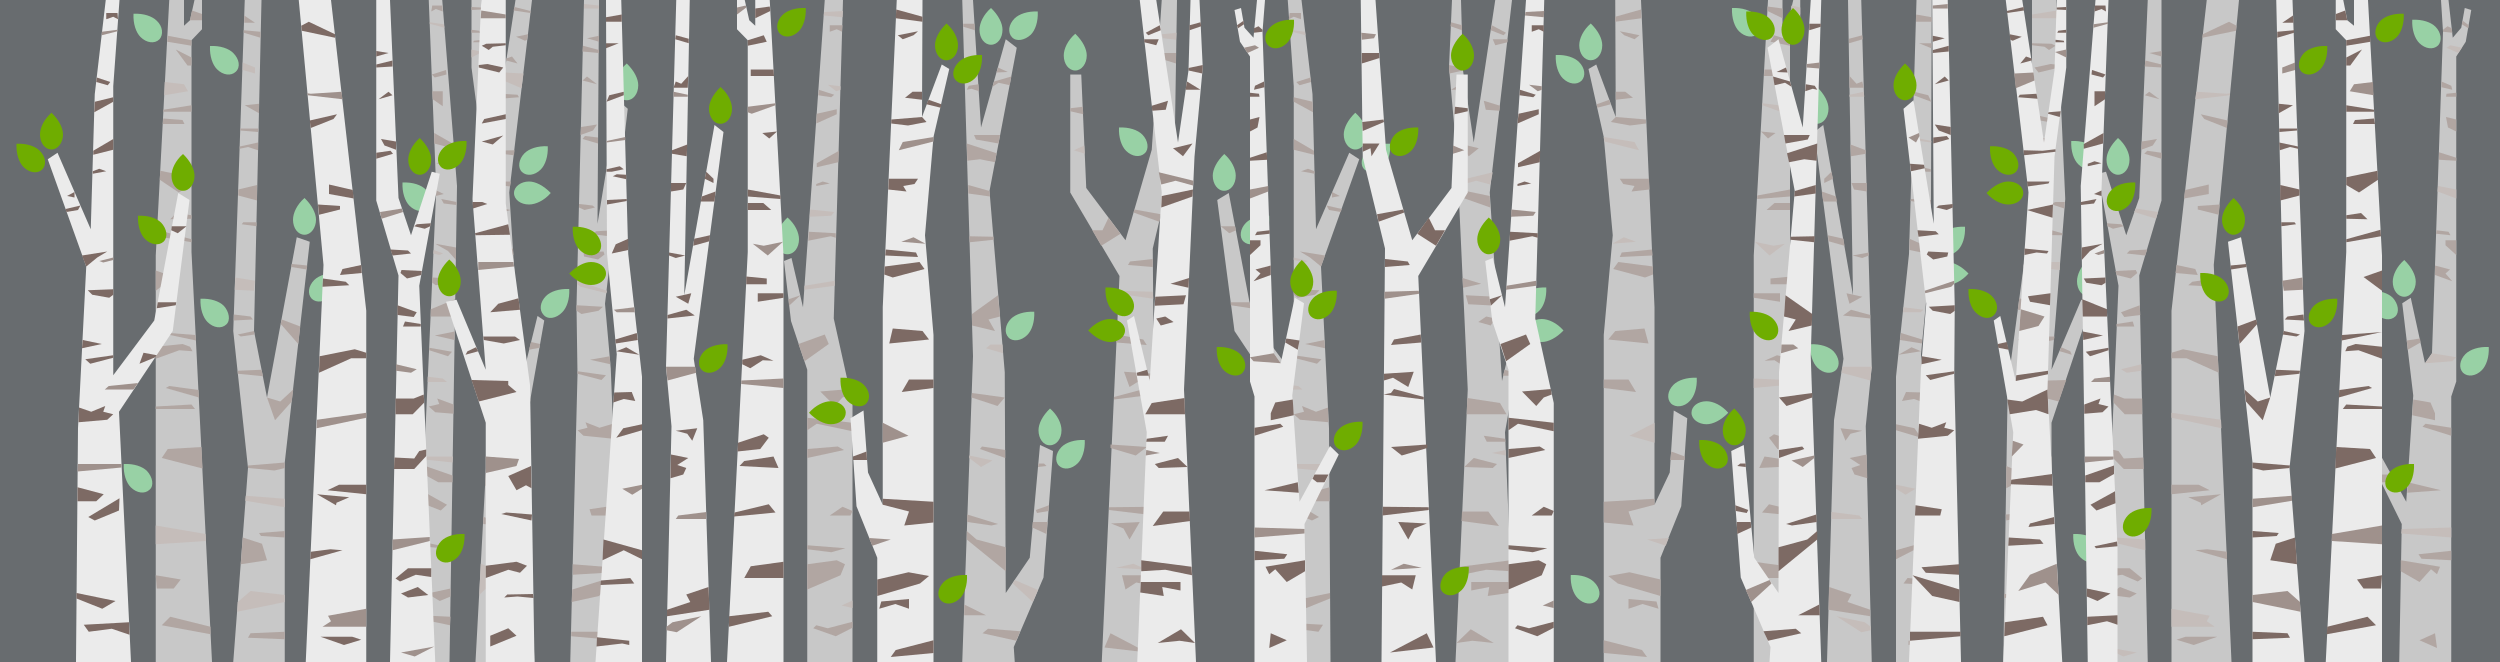 <?xml version="1.0" encoding="utf-8"?>
<!-- Generator: Adobe Illustrator 21.0.0, SVG Export Plug-In . SVG Version: 6.00 Build 0)  -->
<svg version="1.1" id="Layer_1" xmlns="http://www.w3.org/2000/svg" xmlns:xlink="http://www.w3.org/1999/xlink" x="0px" y="0px"
	 width="1000px" height="264.8px" viewBox="0 0 1000 264.8" style="enable-background:new 0 0 1000 264.8;" xml:space="preserve">
<style type="text/css">
	.st0{fill:#686C6F;}
	.st1{fill:#C8C8C8;}
	.st2{fill:#98D1A5;}
	.st3{fill:#B1A6A2;}
	.st4{fill:#C5BDBA;}
	.st5{fill:#EBEBEB;}
	.st6{fill:#7D6A64;}
	.st7{fill:#6FAD00;}
	.st8{fill:#9F918C;}
</style>
<g>
	<rect class="st0" width="1000" height="264.8"/>
	<g>
		<polygon class="st1" points="510.5,264.8 515.3,164.7 493.8,132.4 486.9,80 491.5,77.2 501.2,128.2 517.5,150.1 517.5,34.5 
			515.1,0 520.6,0 525,37.7 526.4,91.7 539.7,61.1 543.7,63.7 528.4,106.6 531.6,171.3 532.2,264.8 		"/>
		<g>
			<path class="st2" d="M546.8,60.3c1.8-1.8,5.2-3,9.3-2.8c0.2,4-1,7.5-2.8,9.3c-2.4,2.4-5.6,2.8-7.5,1
				C543.9,66.1,544.5,62.7,546.8,60.3z"/>
			<path class="st2" d="M537.5,53.8c0-2.6,1.6-5.8,4.6-8.7c3,2.6,4.6,6,4.6,8.7c0,3.4-2,6-4.6,6S537.5,57,537.5,53.8z"/>
		</g>
		<polygon class="st3" points="511.1,253.9 518.1,251.5 527.4,252.7 529.2,249.9 511.3,248.9 		"/>
		<polygon class="st3" points="532,239.4 521.8,243.5 516.7,240.4 532,237.2 		"/>
		<polygon class="st3" points="527.6,206.8 515.1,199.3 515.3,204.2 524.8,208.2 		"/>
		<polygon class="st3" points="531.4,168.9 520,167.9 517.5,165.7 521.6,164.7 520.8,162.4 526.4,164.7 531.2,163 		"/>
		<polygon class="st3" points="517.5,143.1 526.8,145.5 528.6,143.7 517.5,142.1 		"/>
		<polygon class="st3" points="530,139.3 522,137.6 529.8,136 		"/>
		<polygon class="st3" points="526,117.9 519.1,119.1 517.5,117.9 517.5,115.7 527.8,116.1 		"/>
		<polygon class="st3" points="530,102.2 520,100.6 524,103 528.4,106.6 		"/>
		<polygon class="st3" points="525.8,69.5 520.4,68.5 523.2,67.5 525.8,68.5 		"/>
		<polygon class="st3" points="517.5,59.9 525.6,61.9 525.6,60.3 517.5,55.6 		"/>
		<polygon class="st3" points="536.3,84.8 531.6,84 530.6,82.2 536.7,83.6 		"/>
		<polygon class="st3" points="535.9,78.4 532.8,79 532.8,76.8 		"/>
		<polygon class="st3" points="525,40.7 517.5,38.9 517.5,40.7 525.2,44.9 		"/>
		<polygon class="st3" points="524.4,32.8 519.8,34.1 518.5,32.8 524.2,31 		"/>
		<polygon class="st3" points="517.5,6.7 520.4,7.7 520.4,5.2 515.9,5.2 515.5,7.7 		"/>
		<polygon class="st3" points="531.8,200.5 524.4,200.5 521.4,197.7 531.8,194.9 		"/>
		<polygon class="st3" points="500.8,142.9 506.9,145.5 505.4,141.1 500.2,142.1 		"/>
		<polygon class="st3" points="494.4,92.1 491.7,93.3 488.3,90.5 494,90.5 		"/>
		<path class="st2" d="M498.4,89.1c1.8-1.8,5.2-3,9.3-2.8c0.2,4-1,7.5-2.8,9.3c-2.4,2.4-5.6,2.8-7.5,1
			C495.6,94.9,496,91.5,498.4,89.1z"/>
		<path class="st2" d="M485.1,70.3c0-2.6,1.6-5.8,4.6-8.7c3,2.6,4.6,6,4.6,8.7c0,3.4-2,6-4.6,6C487.1,76.4,485.1,73.6,485.1,70.3z"
			/>
		<polygon class="st3" points="500.2,123.3 492.3,122.1 492.3,120.9 499.8,120.9 		"/>
		<polygon class="st4" points="515.9,11.9 522,12.7 522.2,14.1 515.9,12.5 		"/>
		<polygon class="st4" points="517.5,103 523.2,104.4 521.6,105 517.5,104 		"/>
		<polygon class="st4" points="509.5,155.8 521,155.8 519.3,154.4 507.7,153.2 		"/>
		<polygon class="st4" points="531.6,188.6 514.3,187 514.3,185.6 531.6,185.6 		"/>
	</g>
	<g>
		<polygon class="st1" points="868.6,264.8 868.6,124.3 882.7,0 895.6,0 885.5,106 892.6,264.8 		"/>
		<polygon class="st3" points="874,76 883.5,73.8 883.5,77.6 873.6,79.4 		"/>
		<polygon class="st3" points="870.6,106 878.1,107.6 879.1,110 870.2,109.2 		"/>
		<polygon class="st3" points="885.9,111.4 876.9,112.7 875.3,114.1 885.9,114.7 		"/>
		<polygon class="st3" points="868.6,193.9 879.5,193.9 883.9,196.1 868.6,197.7 		"/>
		<polygon class="st3" points="890.8,220.7 882.9,219.7 878.1,220.1 890.8,223.7 		"/>
		<polygon class="st3" points="886.9,254.7 874.2,254.7 870.6,255.9 877.5,258 		"/>
		<polygon class="st3" points="888.4,197.7 875.3,198.9 880.3,201.1 880.5,202.1 		"/>
		<polygon class="st3" points="887.1,142.5 873.2,139.7 868.6,141.1 868.6,143.3 874.6,143.3 887.5,149.1 		"/>
		<polygon class="st3" points="890.8,51.2 881.7,47.6 880.3,45.7 891,48.2 		"/>
		<polygon class="st3" points="894.4,12.3 880.9,15.1 881.1,13.7 891.6,8.7 894.6,10.3 		"/>
		<polygon class="st3" points="887.5,85.9 879.1,83.8 879.1,82.4 887.9,81.8 		"/>
		<polygon class="st4" points="868.6,165.1 888.4,167.9 888.6,171.3 868.6,167.1 		"/>
		<polygon class="st4" points="868.6,250.7 885.9,250.7 882.7,248.5 883.9,246.3 868.6,243.5 		"/>
		<polygon class="st4" points="892,38.1 878.1,39.7 878.5,36.7 890.8,37.5 892,37.3 		"/>
	</g>
	<g>
		<polygon class="st1" points="841,264.8 847.4,114.3 839.2,69.5 842.4,68.7 850.5,94.1 855.7,79.2 859.1,0 864.6,0 864.6,80.2 
			855.7,110.2 859.1,264.8 		"/>
		<path class="st2" d="M838.6,216.4c-1.8-1.8-5.2-3-9.3-2.8c-0.2,4,1,7.5,2.8,9.3c2.4,2.4,5.6,2.8,7.5,1
			C841.4,222.3,841,218.9,838.6,216.4z"/>
		<polygon class="st3" points="856.9,159.4 849.7,159.4 845.6,157.8 845.4,161 849.9,165.7 856.9,165.7 		"/>
		<polygon class="st3" points="857.3,183 849.5,183.4 847.4,180.4 844.6,179.8 844.4,182.4 849.5,187.6 857.5,187.6 		"/>
		<polygon class="st3" points="856.7,56.6 862.8,55.6 861.1,58.2 856.5,59.9 		"/>
		<polygon class="st3" points="851.9,227.3 856.9,231.4 855.1,232.6 848.9,229.9 842.4,230.8 842.6,227.3 		"/>
		<polygon class="st3" points="848,234.8 854.7,237.4 851.9,239 843.6,238 		"/>
		<polygon class="st3" points="846.6,130.6 853.7,130.6 853.1,128.6 846.6,129.6 		"/>
		<polygon class="st3" points="856.1,126 849.7,126.8 848.4,124.9 855.9,122.1 		"/>
		<polygon class="st3" points="846.6,110 852.3,111.4 854.9,109.2 854.3,108 846.2,108.4 		"/>
		<polygon class="st3" points="858.1,102.2 850.7,101.4 851.9,100.2 858.9,99.8 		"/>
		<polygon class="st3" points="849.5,90.5 845.2,91.5 843,90.5 842.8,89.3 848.4,89.7 		"/>
		<polygon class="st3" points="864.6,61.1 858.9,60.3 857.7,61.5 864.6,63.5 		"/>
		<polygon class="st3" points="864.6,25.8 858.1,24.2 857.9,26.6 864.6,27 		"/>
		<polygon class="st3" points="864.6,22.6 859.7,21.2 864.6,20.4 		"/>
		<polygon class="st3" points="859.7,36.7 863.8,39.7 857.9,38.1 		"/>
		<g>
			<path class="st2" d="M842.6,63.9c0-2.6,1.6-5.8,4.6-8.7c3,2.6,4.6,6,4.6,8.7c0,3.4-2,6-4.6,6C844.6,69.9,842.6,67.1,842.6,63.9z"
				/>
			<path class="st2" d="M831.3,65.7c-1.8-1.8-3-5.2-2.8-9.3c4-0.2,7.5,1,9.3,2.8c2.4,2.4,2.8,5.6,1,7.5
				C837,68.5,833.7,68.1,831.3,65.7z"/>
		</g>
		<polygon class="st4" points="863.2,84.8 862.4,87.5 853.7,84.8 854.3,83.4 		"/>
		<polygon class="st4" points="856.5,148.3 850.7,149.1 848.4,147.7 856.5,145.7 		"/>
		<polygon class="st4" points="858.1,220.1 843,216.4 843.2,214.8 858.1,215.8 		"/>
		<polygon class="st4" points="854.7,261 849.3,262.6 841.2,258.6 		"/>
	</g>
	<g>
		<polygon class="st1" points="801.3,264.8 803.1,154 812.8,81.4 812.8,0 822.5,0 826.1,79.6 820.6,147.9 832.5,119.9 836.8,120.7 
			820.6,169.1 820.6,264.8 		"/>
		<polygon class="st3" points="807.7,119.3 815.8,121.5 819,124.9 807.1,123.9 		"/>
		<polygon class="st3" points="802.5,186.4 811.8,190.4 808.5,196.1 804.7,194.1 802.5,195.3 		"/>
		<polygon class="st3" points="826.5,152 811.8,152.4 811.8,154 808.5,156.8 823.5,160.6 		"/>
		<polygon class="st3" points="820.6,226.3 808.5,224.7 804.1,226.3 807.1,229.1 811.8,227.9 820.6,231.2 		"/>
		<polygon class="st3" points="819,254.3 819,258.6 808.5,254.3 811.8,251.3 		"/>
		<polygon class="st3" points="801.7,237.6 812.2,237.8 813.4,239 807.9,238.6 801.7,239.2 		"/>
		<polygon class="st3" points="824.5,138.9 828.1,140.5 828.7,141.9 823.9,140.5 		"/>
		<polygon class="st3" points="821.6,136 813.4,137.4 807.1,136 809.1,134.6 821.8,134.6 		"/>
		<polygon class="st3" points="824.9,93.3 811.8,89.7 811.2,93.9 824.9,94.1 		"/>
		<polygon class="st3" points="825.7,83.4 820.2,81.6 822.2,80.8 825.9,80.8 		"/>
		<polygon class="st3" points="812.8,45.7 821.4,47.6 822.5,49.4 812.8,47.6 		"/>
		<polygon class="st3" points="823.7,27 815.4,29 813.8,27 820.2,25.6 823.7,26 		"/>
		<polygon class="st3" points="822.2,18.3 819.6,20 817.8,18.7 812.8,18.1 812.8,17.3 820.6,17.5 		"/>
		<polygon class="st3" points="822.5,56.6 818,57.8 813.8,54.2 		"/>
		<path class="st2" d="M840,112.5c0-2.6-1.6-5.8-4.6-8.7c-3,2.6-4.6,6-4.6,8.7c0,3.4,2,6,4.6,6S840,115.9,840,112.5z"/>
		<polygon class="st3" points="802.5,208.2 814.4,205.6 812.4,205 802.3,205.8 		"/>
		<polygon class="st4" points="820.6,189.2 808.5,186.4 807.5,183.6 820.6,182.6 		"/>
		<polygon class="st4" points="823.9,104.8 809.8,104.8 809.4,106.6 823.9,108 		"/>
		<polygon class="st4" points="822.7,4.2 812.8,5.8 812.8,7.3 822.9,7.3 		"/>
	</g>
	<g>
		<polygon class="st1" points="776.9,264.8 768.4,141.7 772.3,101.4 772.7,0 766.6,0 763.6,101.6 758.4,150.7 758.4,264.8 		"/>
		<polygon class="st3" points="763.8,95.5 768.8,97.7 770.5,101.4 763.8,100 		"/>
		<g>
			<path class="st2" d="M778.7,104.8c2.6,0,5.8,1.6,8.7,4.6c-2.6,3-6,4.6-8.7,4.6c-3.4,0-6-2-6-4.6
				C772.5,106.8,775.3,104.8,778.7,104.8z"/>
			<path class="st2" d="M776.7,93.5c1.8-1.8,5.2-3,9.3-2.8c0.2,4-1,7.5-2.8,9.3c-2.4,2.4-5.6,2.8-7.5,1
				C773.9,99.2,774.3,95.9,776.7,93.5z"/>
		</g>
		<polygon class="st3" points="766.4,5.8 772.7,6.9 772.7,8.7 766.4,8.7 		"/>
		<polygon class="st3" points="772.5,19.3 767.6,17.3 772.7,17.3 		"/>
		<polygon class="st3" points="765.6,36.7 771.3,38.1 772.5,40.7 765.4,38.1 		"/>
		<polygon class="st3" points="772.3,67.7 767,66.5 765.4,67.7 770.5,68.7 772.3,68.7 		"/>
		<polygon class="st3" points="770.1,70.5 768.2,69.7 764.6,69.9 764.6,71.7 		"/>
		<polygon class="st3" points="772.3,81.8 764.2,80.4 764.4,79.6 772.3,80 		"/>
		<polygon class="st3" points="773.5,215.8 774.1,224.1 765.4,220.1 758.4,223.7 758.4,220.1 		"/>
		<polygon class="st3" points="769.6,161 765.6,159.6 760.8,160.4 762.4,156.8 769.4,157 		"/>
		<polygon class="st3" points="768.8,135.8 760.4,133.2 760,136 768.8,137.4 		"/>
		<polygon class="st3" points="764.6,138.9 759.4,141.9 768.4,140.5 		"/>
		<polygon class="st3" points="765.8,171.3 758.4,169.7 758.4,172.1 768.4,175.1 		"/>
		<polygon class="st3" points="774.7,232.2 763,231.2 761.4,233.4 774.7,234 		"/>
		<polygon class="st3" points="776.5,258.6 766.2,257.4 763.4,258 763.4,256.3 776.3,254.9 		"/>
		<polygon class="st4" points="765,54.8 772.5,56.4 772.5,57 765,56 		"/>
		<polygon class="st4" points="761.2,124.9 768.2,124.9 769.4,123.9 761.4,122.9 		"/>
		<polygon class="st4" points="766.2,195.5 762.2,197.9 758.4,195.5 758.4,193.9 		"/>
	</g>
	<g>
		<polygon class="st1" points="730.8,264.8 733.6,168.1 737.4,143.5 725.7,52.8 729.3,50 741.2,118.1 739.2,0 744.5,0 748.7,146.7 
			746.3,170.5 748.7,264.8 		"/>
		<path class="st2" d="M733.4,140.5c-1.8-1.8-5.2-3-9.3-2.8c-0.2,4,1,7.5,2.8,9.3c2.4,2.4,5.6,2.8,7.5,1
			C736.2,146.1,735.6,142.9,733.4,140.5z"/>
		<polygon class="st3" points="748.1,243.9 739,240.8 740.6,237.8 731.6,234.8 731.4,243.9 748.1,246.5 		"/>
		<polygon class="st3" points="744.9,172.3 740.2,173.5 738.2,176.3 736.2,171.3 		"/>
		<polygon class="st3" points="748.1,126 748.1,127.4 737.2,126.2 740.4,123.9 		"/>
		<polygon class="st3" points="744.9,118.7 739.8,121.5 738.6,117.3 		"/>
		<polygon class="st3" points="746.7,181.8 739.8,183.2 744.1,186 740.6,187.2 741.8,189.8 746.9,191.3 		"/>
		<path class="st2" d="M731.4,43.5c0-2.6-1.6-5.8-4.6-8.7c-3,2.6-4.6,6-4.6,8.7c0,3.4,2,6,4.6,6S731.4,46.8,731.4,43.5z"/>
		<polygon class="st3" points="746.3,60.1 740.2,57.8 740.4,62.5 746.3,61.5 		"/>
		<polygon class="st3" points="745.5,35.1 739.8,35.1 739.8,30.4 742.6,33.5 744.9,32.6 		"/>
		<polygon class="st3" points="744.9,14.1 739.6,15.5 739.6,17.3 745.1,15.7 		"/>
		<polygon class="st3" points="734.4,78.6 728.7,76.6 729.3,80.6 734.8,80.6 		"/>
		<polygon class="st3" points="733.2,71.5 729.7,73.2 729.7,71.5 732.6,68.7 		"/>
		<polygon class="st3" points="737.8,98.3 731.4,96.5 731.2,94.1 737.4,95.5 		"/>
		<polygon class="st3" points="747.5,102.2 744.9,103.2 741,102.2 747.5,101 		"/>
		<polygon class="st3" points="746.7,76.6 741.6,75.8 740.6,73.2 746.7,73.2 		"/>
		<polygon class="st4" points="748.7,146.7 737,146.7 736.6,149.1 748.1,152.2 		"/>
		<polygon class="st4" points="732.6,204.8 743.7,206.2 744.9,207.6 732.6,207.6 		"/>
		<polygon class="st4" points="745.9,248.9 734.6,246.5 744.5,252.9 748.3,252.1 748.3,250.7 		"/>
		<polygon class="st4" points="739.8,37.9 745.5,36.7 745.7,38.7 739.8,38.7 		"/>
	</g>
	<g>
		<polygon class="st1" points="720.1,0 720.1,11.7 716,16.1 716,100.8 724.3,264.8 701.5,264.8 701.5,102.2 707.2,0 713,0 713,10.3 
			715.4,8.1 717.3,0 		"/>
		<polygon class="st3" points="714.8,226.5 717.5,231.2 701.5,231.2 701.5,224.7 		"/>
		<polygon class="st3" points="701.5,117.3 712,117.3 712,120.7 701.5,119.1 		"/>
		<polygon class="st3" points="716.4,110.6 708.2,111.4 708.2,113.7 716.4,113.7 		"/>
		<polygon class="st3" points="719.9,177.1 709.6,173.7 707.6,175.1 711,179.6 720.1,180.6 		"/>
		<polygon class="st3" points="710.8,142.1 718.3,143.9 718.3,145.7 714.8,147.3 709.8,144.1 705.8,144.3 		"/>
		<polygon class="st3" points="716,84 706.6,84 709.8,81.2 716,81.2 		"/>
		<polygon class="st3" points="705.8,27.8 714.8,27.8 714.8,30.4 705.6,30.4 		"/>
		<path class="st2" d="M702.1,6c-1.8-1.8-5.2-3-9.3-2.8c-0.2,4,1,7.5,2.8,9.3c2.4,2.4,5.6,2.8,7.5,1S704.6,8.3,702.1,6z"/>
		<polygon class="st3" points="716,16.1 709.6,14.1 708.2,16.7 716,18.3 		"/>
		<polygon class="st3" points="723.3,246.5 707.6,244.7 706,246.5 723.3,250.7 		"/>
		<polygon class="st3" points="705.8,182.6 717.5,184.4 719.3,186.4 703.7,187.2 		"/>
		<polygon class="st3" points="707.6,201.7 721.3,205 721.3,206.6 704.8,205 		"/>
		<polygon class="st3" points="704.4,52.6 710.2,53.2 707.2,55.4 		"/>
		<polygon class="st3" points="713,3.4 707,2.6 707,4.4 713,7.3 		"/>
		<polygon class="st3" points="716,78.6 702.9,79.6 702.9,78.2 716,75.8 		"/>
		<polygon class="st4" points="701.5,155.2 718.7,153.6 718.7,152.2 701.5,151.4 		"/>
		<polygon class="st4" points="716,42.7 705,41.3 705,42.1 714.4,45.5 716,44.9 		"/>
		<polygon class="st4" points="720.1,3 716.6,2.2 716.4,3 720.1,5.8 		"/>
		<polygon class="st4" points="709.4,98.3 701.9,96.7 707.8,102.2 714,97.5 		"/>
	</g>
	<g>
		<polygon class="st1" points="656.4,0 661.8,122.9 661.8,201.9 667.9,189 669.5,164.2 674.9,167.3 672.5,202.5 664.2,223.1 
			664.2,264.8 641.5,264.8 641.5,134 645.1,94.1 641.5,54.8 635.4,27.6 638.5,25.8 646.3,46.8 646.1,0 		"/>
		<g>
			<path class="st2" d="M675.9,160.4c1.8-1.8,3-5.2,2.8-9.3c-4-0.2-7.5,1-9.3,2.8c-2.4,2.4-2.8,5.6-1,7.5
				C670.3,163.2,673.7,162.8,675.9,160.4z"/>
			<path class="st2" d="M682.6,169.7c2.6,0,5.8-1.6,8.7-4.6c-2.6-3-6-4.6-8.7-4.6c-3.4,0-6,2-6,4.6S679.4,169.7,682.6,169.7z"/>
		</g>
		<g>
			<path class="st2" d="M631.6,24.8c-1.8-1.8-5.2-3-9.3-2.8c-0.2,4,1,7.5,2.8,9.3c2.4,2.4,5.6,2.8,7.5,1
				C634.4,30.4,634,27.2,631.6,24.8z"/>
			<path class="st2" d="M640.9,18.1c0-2.6-1.6-5.8-4.6-8.7c-3,2.6-4.6,6-4.6,8.7c0,3.4,2,6,4.6,6S640.9,21.6,640.9,18.1z"/>
		</g>
		<path class="st2" d="M637.6,232.8c-1.8-1.8-5.2-3-9.3-2.8c-0.2,4,1,7.5,2.8,9.3c2.4,2.4,5.6,2.8,7.5,1
			C640.5,238.4,640.1,235.2,637.6,232.8z"/>
		<polygon class="st3" points="646.1,132.4 657.8,131.4 659.4,137.4 643.3,135.8 		"/>
		<polygon class="st3" points="651.4,151.8 654.4,156.8 641.5,155.2 641.5,151.8 		"/>
		<polygon class="st3" points="662.6,240.6 651.4,239.6 651.4,243.5 657,241.6 663.4,243.5 		"/>
		<polygon class="st3" points="641.5,200.7 661.8,199.5 661.8,201.9 651.4,204.6 653.4,210.2 641.5,209 		"/>
		<polygon class="st3" points="659.6,71.5 647.9,71.5 649.3,73.6 653.8,74.4 652.6,76.6 659.8,75.8 		"/>
		<polygon class="st3" points="646.3,36.7 650.1,36.7 653.2,39.1 646.3,39.9 		"/>
		<polygon class="st3" points="655.8,14.1 647.9,12.5 649.7,14.1 653.8,15.7 		"/>
		<polygon class="st3" points="656.6,7.3 646.1,8.7 646.1,6.7 656.4,3.8 		"/>
		<polygon class="st3" points="644.3,41.7 638.9,43.1 638.7,41.7 643.7,39.9 		"/>
		<polygon class="st3" points="658.4,47.8 646.3,46.8 644.3,48.8 652,50.2 658.4,49.4 		"/>
		<polygon class="st3" points="661,102.2 660.8,99.8 648.7,101 647.9,102.8 		"/>
		<polygon class="st3" points="647.3,104.8 661.2,106.6 661.2,109.8 658,111 645.3,107.6 		"/>
		<polygon class="st3" points="668.5,180.6 673.9,182.6 673.9,184 668.1,184 		"/>
		<polygon class="st3" points="664.2,231.8 651.8,228.9 643.3,230.4 647.1,233.4 664.2,238.4 		"/>
		<polygon class="st3" points="641.5,256.1 656.8,260 658.8,262.8 641.5,261.2 		"/>
		<polygon class="st4" points="641.5,54.8 653.8,56.8 655.6,60.1 641.7,56.6 		"/>
		<polygon class="st4" points="654.4,96.7 644.9,97.5 649.5,94.9 		"/>
		<polygon class="st4" points="661.8,169.1 651.8,174.3 661.8,177.1 		"/>
		<polygon class="st4" points="667.5,215.2 658.8,215.8 666.3,218.3 		"/>
	</g>
	<g>
		<polygon class="st1" points="582.2,264.8 587.1,155.8 582.8,62.7 579.6,27 580.8,0 584.4,0 585.2,28.2 589.5,57 598.1,0 604.8,0 
			595.9,77 600.8,152.4 607,126.4 609.8,128.2 602,172.9 605.8,264.8 		"/>
		<polygon class="st3" points="591.5,59.3 587.5,62.5 583.6,57.4 		"/>
		<polygon class="st3" points="597.5,257.2 588.3,251.7 582.6,257.2 588.9,256.3 		"/>
		<polygon class="st3" points="584.8,204.6 595.3,204.6 599.6,210.4 584.6,208.4 		"/>
		<polygon class="st3" points="600,42.3 593.5,40.3 594.3,43.9 599.8,44.3 		"/>
		<polygon class="st3" points="604.4,232.8 588.5,232.8 588.5,236.2 595.7,234.8 595.1,238.4 604.6,237 		"/>
		<polygon class="st3" points="598.8,122.3 587.3,121.7 586.3,118.1 598.5,118.7 		"/>
		<polygon class="st3" points="598.1,127.4 596.3,130.2 591.3,128.8 594.5,126.6 		"/>
		<polygon class="st3" points="600,161.2 602.6,165.7 586.7,165.7 586.9,159.2 		"/>
		<path class="st2" d="M615.7,124.3c1.8-1.8,3-5.2,2.8-9.3c-4-0.2-7.5,1-9.3,2.8c-2.4,2.4-2.8,5.6-1,7.5
			C610,127.4,613.3,126.8,615.7,124.3z"/>
		<path class="st2" d="M616.7,136.8c2.6,0,5.8-1.6,8.7-4.6c-2.6-3-6-4.6-8.7-4.6c-3.4,0-6,2-6,4.6
			C610.6,134.8,613.3,136.8,616.7,136.8z"/>
		<polygon class="st3" points="604.2,228.5 594.5,227.9 583.8,230.1 584,226.7 604.2,224.1 		"/>
		<polygon class="st3" points="602,175.5 593.5,174.3 594.7,176.7 602.2,176.7 		"/>
		<polygon class="st3" points="605.8,150.3 601.2,150.3 601.8,147.9 606,149.1 		"/>
		<polygon class="st3" points="589.5,183.2 598.8,185.6 597.1,187.2 585.7,186.8 		"/>
		<polygon class="st3" points="592.5,113.5 585,111.2 585.2,115.1 		"/>
		<polygon class="st3" points="595.9,78.4 583.4,75.8 583.6,78.6 596.1,83 		"/>
		<polygon class="st3" points="585.9,32.6 580.4,35.9 586.5,35.9 		"/>
		<polygon class="st3" points="585.2,28.2 579.8,29.4 579.6,27 579.6,26 585.2,27.2 		"/>
		<polygon class="st3" points="603,16.9 598.1,18.1 597.1,15.7 603,15.7 		"/>
		<polygon class="st3" points="596.3,12.1 601.4,14.1 602.4,13.1 596.7,10.1 		"/>
		<polygon class="st3" points="584.8,10.1 580.4,8.9 580.2,10.5 584.8,12.1 		"/>
		<polygon class="st4" points="596.1,73.8 590.5,72.3 583.4,74.2 583.2,72.3 597.1,68.9 		"/>
		<polygon class="st4" points="602.2,180 596.7,181.2 602.4,182.2 		"/>
	</g>
	<g>
		<polygon class="st1" points="959.7,264.8 960.7,209.6 947,181.8 950.2,178.4 962.5,200.7 965.3,158.2 960.9,121.3 964.3,119.1 
			970,145.3 972.8,141.3 977.2,12.7 976.4,0 979.4,0 981.1,15.1 984.5,11.1 985.9,3.2 988.5,4 986.3,16.7 982.5,22.6 982.5,152.6 
			980.5,158.6 980.5,264.8 		"/>
		<path class="st2" d="M957.1,119.1c-1.8-1.8-5.2-3-9.3-2.8c-0.2,4,1,7.5,2.8,9.3c2.4,2.4,5.6,2.8,7.5,1
			C959.9,124.9,959.3,121.5,957.1,119.1z"/>
		<path class="st2" d="M966.3,112.7c0-2.6-1.6-5.8-4.6-8.7c-3,2.6-4.6,6-4.6,8.7c0,3.4,2,6,4.6,6S966.3,115.9,966.3,112.7z"/>
		<polygon class="st3" points="982.5,47.8 978.4,46.8 979.2,51 982.5,52.6 		"/>
		<polygon class="st3" points="974,106.2 980,107.8 978.2,109.4 980.9,112.5 974,110 		"/>
		<polygon class="st3" points="982.5,102 978.2,98.1 978.2,96.1 982.5,96.1 		"/>
		<polygon class="st3" points="965.3,159.8 972.2,161 974,165.3 974,168.1 964.9,166.1 		"/>
		<polygon class="st3" points="956.5,189.8 950.8,189.8 952.4,192.9 955.5,192.9 957.5,191.5 		"/>
		<polygon class="st3" points="974,253.3 974.8,259.2 967.8,256.1 		"/>
		<polygon class="st3" points="960.3,224.1 976,226.7 974.8,229.7 972.4,227.7 967.8,232.8 960.3,228.5 		"/>
		<polygon class="st3" points="962.7,136.2 968,135.4 968.2,137 963.1,139.9 		"/>
		<path class="st2" d="M946.8,171.5c-1.8-1.8-5.2-3-9.3-2.8c-0.2,4,1,7.5,2.8,9.3c2.4,2.4,5.6,2.8,7.5,1
			C949.6,177.1,949,173.7,946.8,171.5z"/>
		<path class="st2" d="M974.2,10.7c-1.8-1.8-5.2-3-9.3-2.8c-0.2,4,1,7.5,2.8,9.3c2.4,2.4,5.6,2.8,7.5,1
			C977,16.3,976.4,12.9,974.2,10.7z"/>
		<path class="st2" d="M992.7,148.1c1.8-1.8,3-5.2,2.8-9.3c-4-0.2-7.5,1-9.3,2.8c-2.4,2.4-2.8,5.6-1,7.5
			C987.1,150.9,990.3,150.5,992.7,148.1z"/>
		<polygon class="st3" points="985.1,8.3 987.5,10.1 987.3,11.3 984.7,9.7 		"/>
		<polygon class="st3" points="980.9,13.1 977.2,12.7 977.2,11.9 979,10.5 980.7,11.3 		"/>
		<polygon class="st3" points="976.6,34.9 980.9,35.9 980.5,34.3 976.6,32.6 		"/>
		<polygon class="st3" points="982.5,37.1 978.6,37.5 978.4,38.7 982.5,38.7 		"/>
		<polygon class="st3" points="982.5,63.1 975.6,60.9 975.6,63.9 982.5,64.3 		"/>
		<polygon class="st3" points="980.2,94.1 974.4,93.5 974.6,92.1 979.4,92.7 		"/>
		<polygon class="st3" points="980.5,171.1 970.2,169.5 969,170.7 980.5,174.3 		"/>
		<polygon class="st3" points="963.1,192.9 962.9,197.1 976.4,196.1 		"/>
		<polygon class="st3" points="980.5,224.1 968.6,223.5 967.4,221.7 980.5,220.3 		"/>
		<polygon class="st4" points="982.5,142.9 972.8,141.3 970,145.3 980.9,144.5 		"/>
		<polygon class="st4" points="982.5,75.8 975.2,74.4 975,76.6 982.5,79.4 		"/>
		<polygon class="st4" points="984.7,19.1 980.2,18.1 978.6,19.1 983.3,21.2 		"/>
		<polygon class="st4" points="980.5,215 960.5,213.4 960.7,211.6 980.5,211 		"/>
	</g>
	<g>
		<polygon class="st1" points="440.7,264.8 447.8,110.4 428.1,77 428.1,29.8 432.5,29.8 434.5,75.2 450.2,96.1 460.7,59.9 464.7,0 
			470.8,0 469.8,62.9 461.1,99.4 462.5,264.8 		"/>
		<path class="st2" d="M434.7,22.2c0-2.6-1.6-5.8-4.6-8.7c-3,2.6-4.6,6-4.6,8.7c0,3.4,2,6,4.6,6C432.7,28.2,434.7,25.4,434.7,22.2z"
			/>
		<path class="st2" d="M456.9,53.8c-1.8-1.8-5.2-3-9.3-2.8c-0.2,4,1,7.5,2.8,9.3c2.4,2.4,5.6,2.8,7.5,1
			C459.7,59.7,459.3,56.2,456.9,53.8z"/>
		<polygon class="st3" points="455.9,208.8 451.8,215.8 449.4,211.4 444.4,209.4 		"/>
		<polygon class="st3" points="458.9,261 444.2,253.3 441.8,259 		"/>
		<polygon class="st3" points="461.5,149.5 449.6,148.7 451.8,154.8 457.7,151.1 461.5,152.2 		"/>
		<polygon class="st3" points="470.4,21.2 470.4,25.4 463.3,23.2 463.3,21.2 		"/>
		<polygon class="st3" points="462.1,230.1 448.8,230.1 450.2,235.8 454.5,233 462.3,234.6 		"/>
		<polygon class="st3" points="470,57.4 463.3,57.4 466.5,62.5 466.7,59.3 470,60.7 		"/>
		<polygon class="st3" points="448.2,93.5 440.5,98.3 436.9,92.1 441,92.1 443.4,87.1 		"/>
		<polygon class="st3" points="461.9,206.2 443.6,204 443.6,202.9 461.9,202.7 		"/>
		<polygon class="st3" points="454.3,182.2 444.2,179.2 444.2,177.8 458.7,178.8 		"/>
		<polygon class="st3" points="458.7,157.2 457.5,155.6 445.6,158.8 445.6,159.8 461.5,157.8 		"/>
		<polygon class="st3" points="446.6,133.8 457.3,135.8 458.7,138 446.6,137 		"/>
		<polygon class="st3" points="461.1,103.6 452,104.6 451.2,106 461.1,106.8 		"/>
		<polygon class="st3" points="463.7,88.7 453.4,85 453.8,83.8 464.3,85.7 		"/>
		<polygon class="st3" points="461.5,48.8 470,52.4 470,48.8 461.5,47.8 		"/>
		<polygon class="st3" points="433.1,42.7 428.1,43.3 428.1,44.5 433.3,45.7 		"/>
		<polygon class="st4" points="458.7,227.9 446.4,227.1 453.4,225.5 		"/>
		<polygon class="st4" points="461.1,116.7 461.3,119.5 447.4,117.5 447.4,116.3 		"/>
		<polygon class="st4" points="433.7,58.2 429.5,60.1 433.9,61.5 		"/>
		<polygon class="st4" points="470.4,15.9 465.3,15.3 464.7,13.7 470.6,13.1 		"/>
	</g>
	<g>
		<polygon class="st1" points="322.9,264.8 322.9,147.9 316.4,128.4 313.6,104.4 316.6,103.2 321.2,122.9 329.9,0 337.2,0 
			333.5,127.4 341,161.2 341,264.8 		"/>
		<path class="st2" d="M310.4,95.7c0-2.6,1.6-5.8,4.6-8.7c3,2.6,4.6,6,4.6,8.7c0,3.4-2,6-4.6,6C312.4,101.8,310.4,99,310.4,95.7z"/>
		<polygon class="st3" points="319.4,137.6 329.9,133.8 331.5,137.6 321.8,144.5 		"/>
		<polygon class="st3" points="339.8,155.6 328.1,156.6 333.9,162.4 337,159 340.2,157.8 		"/>
		<polygon class="st3" points="326.5,74.4 331.9,73.4 329.1,72.6 326.5,73.6 		"/>
		<polygon class="st3" points="335.3,64.9 326.7,66.9 326.7,65.3 335.6,60.3 		"/>
		<polygon class="st3" points="326.7,45.5 334.7,43.7 334.7,45.7 326.5,49.4 		"/>
		<polygon class="st3" points="327.3,38.1 332.5,38.9 333.7,37.9 327.5,35.9 		"/>
		<polygon class="st3" points="334.7,11.7 331.9,12.7 331.9,10.1 337,10.1 336.8,12.7 		"/>
		<polygon class="st3" points="322.9,225.7 334.7,224.1 338,225.7 336.2,230.1 322.9,235.8 		"/>
		<polygon class="st3" points="323.3,96.3 332.3,94.5 334.3,95.1 334.3,93.3 323.5,92.7 		"/>
		<polygon class="st3" points="320.2,118.1 315.6,122.3 315.4,119.7 		"/>
		<polygon class="st3" points="341,169.1 322.9,167.1 322.9,172.1 326.7,169.5 341,172.5 		"/>
		<polygon class="st3" points="322.9,179.6 335.1,178.6 337.6,180 322.9,183.2 		"/>
		<polygon class="st3" points="322.9,219.7 332.5,220.9 338.2,219.3 322.9,218.1 		"/>
		<polygon class="st3" points="341,248.7 331.1,251.3 326.5,250.1 325.3,251.3 334.3,254.5 341,251.1 		"/>
		<polygon class="st3" points="340.2,206.2 331.9,206.2 337,202.7 341,204.4 		"/>
		<polygon class="st4" points="337,6.9 329.5,6.2 329.7,4.8 337.2,4.4 		"/>
		<polygon class="st4" points="331.1,33.9 334.5,36.5 336.2,35.9 336.2,34.5 		"/>
		<polygon class="st4" points="323.9,86.7 332.5,86.3 333.7,84.8 324.1,83.8 		"/>
		<polygon class="st4" points="333.9,114.3 321.8,115.9 321.8,114.3 333.9,112.3 		"/>
		<polygon class="st4" points="341,240.2 336.6,242.2 341,243.2 		"/>
	</g>
	<g>
		<polygon class="st1" points="248.9,264.8 244.3,147.3 242,121.5 251.1,43.5 247.1,40.1 239,89.5 239.6,0 233.6,0 230.6,122.5 
			231,149.9 228.1,264.8 		"/>
		<polygon class="st3" points="232.4,50.8 238.8,49.8 237.2,52.2 232.2,54 		"/>
		<polygon class="st3" points="239.2,55 234,54.4 233,55.6 239.2,57.4 		"/>
		<polygon class="st3" points="239.6,20 233.2,18.3 233,20.6 239.6,21.2 		"/>
		<polygon class="st3" points="239.6,16.7 234.8,15.3 239.6,14.3 		"/>
		<polygon class="st3" points="234.8,30.6 238.8,33.7 233,32.2 		"/>
		<polygon class="st3" points="245.3,175.5 233.4,174.3 231,172.1 235,171.1 234.2,168.9 239.8,171.1 245.1,169.5 		"/>
		<polygon class="st3" points="231,149.5 240.6,152 242.4,150.1 231,148.5 		"/>
		<polygon class="st3" points="244.1,145.7 236,143.9 243.9,142.5 		"/>
		<polygon class="st3" points="239.4,124.3 232.6,125.6 230.6,124.3 230.6,122.1 241.2,122.7 		"/>
		<polygon class="st3" points="233.6,102.6 239.2,103.8 241.8,101.8 241.4,100.6 233.4,101 		"/>
		<polygon class="st3" points="245.3,94.7 237,93.7 238.4,92.5 245.5,92.1 		"/>
		<polygon class="st3" points="238,83 233.8,84 231.6,83 231.6,81.6 237,82.2 		"/>
		<polygon class="st3" points="247.5,230.1 228.9,235.8 228.7,240.8 239.6,238.4 		"/>
		<polygon class="st3" points="242.6,67.3 248.3,68.5 248.7,65.5 242.8,65.9 		"/>
		<polygon class="st3" points="229.1,229.9 242.4,229.1 244.1,226.9 229.1,225.7 		"/>
		<polygon class="st3" points="246.7,206.2 236.6,206.2 235.8,203.7 246.5,202.1 		"/>
		<polygon class="st3" points="248.7,256.3 228.5,254.5 228.5,252.7 248.7,252.7 		"/>
		<path class="st2" d="M255.3,34.1c0-2.6-1.6-5.8-4.6-8.7c-3,2.6-4.6,6-4.6,8.7c0,3.4,2,6,4.6,6S255.3,37.5,255.3,34.1z"/>
		<polygon class="st4" points="245.1,53.2 249.1,55 246.3,57 244.9,54.4 		"/>
		<polygon class="st4" points="233.6,1.6 239.6,2.2 239.6,3.4 233.6,3.4 		"/>
		<polygon class="st4" points="230.8,112.3 242.8,116.3 242.6,117.3 232.2,114.7 230.8,113.5 		"/>
	</g>
	<g>
		<polygon class="st1" points="384.9,264.8 389.2,142.5 384.9,0 389.2,0 392.4,51 402.3,15.7 406.7,19.1 395.8,76.4 401.9,148.9 
			402.3,237.2 411.9,223.1 416,178 421.2,180.4 417.4,231 405.5,258.8 405.9,264.8 		"/>
		<g>
			<path class="st2" d="M401,11.9c0-2.6-1.6-5.8-4.6-8.7c-3,2.6-4.6,6-4.6,8.7c0,3.4,2,6,4.6,6C399,17.9,401,15.3,401,11.9z"/>
			<path class="st2" d="M412.3,13.9c1.8-1.8,3-5.2,2.8-9.3c-4-0.2-7.5,1-9.3,2.8c-2.4,2.4-2.8,5.6-1,7.5S409.9,16.1,412.3,13.9z"/>
		</g>
		<g>
			<path class="st2" d="M424.6,178.8c1.8-1.8,5.2-3,9.3-2.8c0.2,4-1,7.5-2.8,9.3c-2.4,2.4-5.6,2.8-7.5,1
				C421.8,184.6,422.2,181.2,424.6,178.8z"/>
			<path class="st2" d="M415.4,172.1c0-2.6,1.6-5.8,4.6-8.7c3,2.6,4.6,6,4.6,8.7c0,3.4-2,6-4.6,6
				C417.4,178.2,415.4,175.5,415.4,172.1z"/>
		</g>
		<polygon class="st3" points="399.2,118.1 388.8,125.6 388.8,130.2 398,132.4 395.4,127.8 400,126.6 		"/>
		<polygon class="st3" points="398,64.9 392,63.7 386.9,64.3 386.7,57.4 398.6,61.3 		"/>
		<polygon class="st3" points="402.3,218.9 390.6,215.8 386.7,212.4 386.7,215.8 402.3,228.5 		"/>
		<polygon class="st3" points="389.8,9.5 390,12.1 385.3,10.7 385.3,9.5 		"/>
		<polygon class="st3" points="391.6,36.5 388.6,35.5 386.7,35.9 387.5,34.3 391.4,33.7 		"/>
		<polygon class="st3" points="397.6,32.6 404.5,30.6 403.9,34.1 399.4,33.1 397,34.7 		"/>
		<polygon class="st3" points="403.1,28.8 398.6,29 399.2,27 		"/>
		<polygon class="st3" points="399.4,57.4 390.4,55.8 389.6,54 400,54 		"/>
		<polygon class="st3" points="387.3,77.4 396,78.6 395.8,76.4 387.3,74 		"/>
		<polygon class="st3" points="387.7,94.5 397.4,94.7 397.4,95.9 387.9,96.9 		"/>
		<polygon class="st3" points="401.9,159 388.8,157.2 388.6,159 399,162.4 		"/>
		<polygon class="st3" points="419,208.8 413.1,208.8 412.9,211 418.6,213.6 		"/>
		<polygon class="st3" points="419.4,204.4 414.8,205.2 414.3,204 419.6,202.1 		"/>
		<polygon class="st3" points="415.2,186.8 418.6,186.4 417.6,185.4 415.4,185.4 		"/>
		<polygon class="st3" points="402.1,180 392.8,178.6 392,179.6 402.1,183.2 		"/>
		<polygon class="st3" points="386.9,208.8 396.6,210.2 399.2,209.6 386.9,205.8 		"/>
		<polygon class="st3" points="408.1,252.5 395.2,251.5 393,253.3 406.5,256.3 		"/>
		<path class="st2" d="M410.9,134c1.8-1.8,3-5.2,2.8-9.3c-4-0.2-7.5,1-9.3,2.8c-2.4,2.4-2.8,5.6-1,7.5
			C405.1,136.8,408.5,136.4,410.9,134z"/>
		<polygon class="st4" points="415.2,236 405.9,232 405.1,233.4 413.1,240.8 		"/>
		<polygon class="st4" points="387.7,182.2 397,184.2 392.4,186.8 387.7,183.2 		"/>
		<polygon class="st4" points="401,137.8 396.2,137.8 394.4,139.3 401.2,141.3 		"/>
		<polygon class="st4" points="390.8,25.6 385.7,25 385.7,27.4 391,27 		"/>
		<polygon class="st3" points="385.7,241.8 394.4,246.1 385.7,246.1 		"/>
	</g>
	<g>
		<polygon class="st1" points="179.8,264.8 182.8,74.4 176.9,0 171.5,0 174.5,76 168.1,218.5 168.1,264.8 		"/>
		<path class="st2" d="M170.3,75.8c-1.8-1.8-5.2-3-9.3-2.8c-0.2,4,1,7.5,2.8,9.3c2.4,2.4,5.6,2.8,7.5,1
			C173.1,81.4,172.5,78,170.3,75.8z"/>
		<polygon class="st3" points="169.5,186.2 181,190.2 181,192.9 175.3,192.9 169.3,189.6 		"/>
		<polygon class="st3" points="182,119.7 172.3,123.7 172.3,126.6 182,126.6 		"/>
		<polygon class="st3" points="177.1,36.5 172.9,36.5 173.1,39.7 177.1,42.5 		"/>
		<polygon class="st3" points="168.1,249.9 172.3,248.5 180,250.1 180.2,246.7 168.1,246.1 		"/>
		<polygon class="st3" points="180.2,238.6 175.9,240.4 170.9,237.4 180.2,235.4 		"/>
		<polygon class="st3" points="178.8,201.9 169.1,196.5 168.9,201.3 176.3,204.2 		"/>
		<polygon class="st3" points="181.4,165.5 174.1,164.9 171.5,162.6 175.7,161.6 174.9,159.4 181.4,161.8 		"/>
		<polygon class="st3" points="171.7,140.1 179.2,142.5 180.8,140.7 171.7,139.1 		"/>
		<polygon class="st3" points="181.8,136 173.9,134.2 181.8,132.6 		"/>
		<polygon class="st3" points="180.6,113.1 174.3,114.1 172.9,113.1 172.9,111 181.6,111.4 		"/>
		<polygon class="st3" points="182.4,99 174.1,97.5 179.2,100.4 182.4,104 		"/>
		<polygon class="st3" points="180,66.5 174.5,65.3 177.3,64.5 180,65.5 		"/>
		<polygon class="st3" points="173.7,57.4 181.6,59.5 181.4,57.6 173.7,53.2 		"/>
		<polygon class="st3" points="182.6,82 177.5,81.4 176.5,79.6 182.6,80.8 		"/>
		<polygon class="st3" points="177.5,77.6 174.3,78.4 174.5,76.2 		"/>
		<polygon class="st3" points="178.6,29.8 173.9,31 172.7,29.8 178.4,28 		"/>
		<polygon class="st3" points="174.3,3.6 177.1,4.6 176.9,2.2 172.9,2.2 172.5,4.6 		"/>
		<polygon class="st4" points="171.9,8.9 177.5,9.7 177.8,11.1 171.9,9.5 		"/>
		<polygon class="st4" points="173.5,100 177.3,101.4 175.7,102 173.3,101.4 		"/>
		<polygon class="st4" points="171.1,152.8 178.8,152.8 177.1,151.4 171.1,150.7 		"/>
		<polygon class="st4" points="181,185 169.7,183.8 169.7,182.6 181.2,182.6 		"/>
		<polygon class="st3" points="168.1,218.5 176.7,219.3 177.3,218.5 168.1,216.6 		"/>
	</g>
	<g>
		<polygon class="st1" points="80.8,0 80.8,11.7 76.6,16.1 76.6,100.8 84.8,264.8 62.3,264.8 62.3,102.2 67.7,0 73.6,0 73.6,10.3 
			76,8.1 77.8,0 		"/>
		<polygon class="st3" points="80.6,178.8 81,187.4 64.7,183.2 67.1,179.6 		"/>
		<polygon class="st3" points="62.3,108.2 69.5,110.8 62.3,116.3 		"/>
		<polygon class="st3" points="76.6,70.9 64.1,68.3 63.9,71.9 71.5,77 76.6,74 		"/>
		<polygon class="st3" points="76.6,18.3 66.9,16.7 67.1,14.3 76.6,16.1 		"/>
		<polygon class="st3" points="80.8,5.6 76.8,4.2 76,8.1 80.8,8.1 		"/>
		<polygon class="st3" points="76.6,23 70.3,19.8 75,26.2 76.6,26.2 		"/>
		<path class="st2" d="M58.8,188.4c-1.8-1.8-5.2-3-9.3-2.8c-0.2,4,1,7.5,2.8,9.3c2.4,2.4,5.6,2.8,7.5,1
			C61.7,194.3,61.1,190.9,58.8,188.4z"/>
		<path class="st2" d="M62.7,8.3c-1.8-1.8-5.2-3-9.3-2.8c-0.2,4,1,7.5,2.8,9.3c2.4,2.4,5.6,2.8,7.5,1C65.5,13.9,65.1,10.5,62.7,8.3z
			"/>
		<polygon class="st4" points="82.2,213.6 62.3,210.2 62.3,217.7 82.4,216.4 		"/>
		<polygon class="st4" points="65.9,32.8 73.6,33.7 75.2,36.5 65.7,38.1 		"/>
		<polygon class="st3" points="65.3,43.9 76.6,42.1 76.6,44.7 65.3,44.7 		"/>
		<polygon class="st3" points="65.3,47.4 73,48 73.8,49.6 65.1,49.6 		"/>
		<polygon class="st3" points="76.6,86.1 70.5,85.2 68.1,87.7 76.6,87.5 		"/>
		<polygon class="st3" points="62.7,91.9 76.6,95.7 76.6,96.9 62.7,94.5 		"/>
		<polygon class="st3" points="62.3,132.8 78.2,134 78.4,136.2 		"/>
		<polygon class="st3" points="62.3,138.7 73,137.6 76,138.7 77,140.5 71.7,140.1 62.3,143.5 		"/>
		<polygon class="st3" points="79.4,156 67.7,154.4 66.3,155.2 79.6,159 		"/>
		<polygon class="st3" points="62.3,162.6 76.6,161.8 78,163.6 62.3,163.6 		"/>
		<polygon class="st3" points="62.3,230.1 72.3,231.8 69.5,235.4 62.7,235.4 		"/>
		<polygon class="st3" points="84.2,250.7 68.1,246.7 64.7,250.1 84.2,253.7 		"/>
	</g>
	<g>
		<polygon class="st1" points="113.9,264.8 113.9,185 123.9,96.7 118.7,94.9 106.8,159 101.6,132.4 104.6,0 97.9,0 93.3,132.4 
			99.2,187.2 93.3,264.8 		"/>
		<path class="st2" d="M89.5,122.3c-1.8-1.8-5.2-3-9.3-2.8c-0.2,4,1,7.5,2.8,9.3c2.4,2.4,5.6,2.8,7.5,1
			C92.3,128.2,91.7,124.7,89.5,122.3z"/>
		<polygon class="st3" points="117.3,155.8 116.7,160.6 110,168.1 106.8,159 112.1,160.6 		"/>
		<polygon class="st3" points="112.7,127.8 120.1,130.6 119.3,137.6 112.3,129.6 		"/>
		<polygon class="st3" points="102.8,74 95.3,75.8 95.3,78.2 102.8,80.2 		"/>
		<polygon class="st3" points="97.1,215 104.8,217.5 106.8,224.1 96.3,225.7 		"/>
		<path class="st2" d="M132.2,118.5c1.8-1.8,3-5.2,2.8-9.3c-4-0.2-7.5,1-9.3,2.8c-2.4,2.4-2.8,5.6-1,7.5
			C126.6,121.3,129.8,120.9,132.2,118.5z"/>
		<path class="st2" d="M93.3,21.2c-1.8-1.8-5.2-3-9.3-2.8c-0.2,4,1,7.5,2.8,9.3c2.4,2.4,5.6,2.8,7.5,1
			C96.3,26.8,95.7,23.6,93.3,21.2z"/>
		<path class="st2" d="M126.4,87.9c0-2.6-1.6-5.8-4.6-8.7c-3,2.6-4.6,6-4.6,8.7c0,3.4,2,6,4.6,6S126.4,91.1,126.4,87.9z"/>
		<polygon class="st4" points="101.6,116.3 102,112.3 94.1,111 93.9,115.9 		"/>
		<polygon class="st4" points="113.9,238 100.2,236.4 95.1,240.8 94.9,244.7 113.9,240.8 		"/>
		<polygon class="st4" points="97.1,25 102,27 102,29.4 97.1,28 		"/>
		<polygon class="st3" points="113.9,252.7 100.2,253.3 99.2,255.1 113.9,255.7 		"/>
		<polygon class="st3" points="113.9,215 104.4,214.4 103.6,213.2 113.9,212.4 		"/>
		<polygon class="st3" points="99.2,187.2 109.8,188.2 113.9,187.2 113.9,185 99.2,186.2 		"/>
		<polygon class="st3" points="105.2,150.5 95.1,149.5 95.1,148.3 104.6,147.9 		"/>
		<polygon class="st3" points="101.6,132.4 101.8,133.8 96.3,134.6 95.1,133.8 		"/>
		<polygon class="st3" points="93.5,125.8 100.2,126.6 101.2,127.8 93.5,128.2 		"/>
		<polygon class="st3" points="122.9,106.2 116.7,105.6 116.5,106.8 122.7,107.8 		"/>
		<polygon class="st3" points="102.6,88.9 97.3,88.9 96.7,89.7 102.6,90.5 		"/>
		<polygon class="st3" points="95.9,59.5 99.2,58.8 103.2,60.1 103.2,57 95.9,58.6 		"/>
		<polygon class="st3" points="103.2,52.8 96.1,52.2 96.1,51.4 103.4,51.4 		"/>
		<polygon class="st3" points="103.6,41.5 103.6,45.3 97.9,42.1 		"/>
		<polygon class="st3" points="104.2,15.1 97.5,13.1 97.5,12.1 104.2,12.7 		"/>
		<polygon class="st3" points="97.7,9.1 102,9.1 97.7,6.2 		"/>
		<polygon class="st4" points="113.9,199.5 98.3,198.3 98.1,200.3 113.9,202.9 		"/>
	</g>
	<g>
		<polygon class="st1" points="190.2,264.8 196.1,155.8 193.3,62.7 188.6,27 188.6,0 192.5,0 193.3,28.2 197.5,57 206.2,0 212.8,0 
			203.7,77 208.6,152.4 215,126.4 217.7,128.2 209.8,172.9 213.8,264.8 		"/>
		<polygon class="st3" points="212.2,159.8 211.2,165.7 200.5,164 195.5,165.7 196.1,155.8 206.2,160.6 		"/>
		<polygon class="st3" points="204.2,84 193.9,87.1 193.7,81.8 		"/>
		<g>
			<path class="st2" d="M211.6,72.6c2.6,0,5.8,1.6,8.7,4.6c-2.6,3-6,4.6-8.7,4.6c-3.4,0-6-2-6-4.6S208.4,72.6,211.6,72.6z"/>
			<path class="st2" d="M209.8,61.3c1.8-1.8,5.2-3,9.3-2.8c0.2,4-1,7.5-2.8,9.3c-2.4,2.4-5.6,2.8-7.5,1
				C207,67.1,207.4,63.7,209.8,61.3z"/>
		</g>
		<path class="st2" d="M224.9,124.9c1.8-1.8,3-5.2,2.8-9.3c-4-0.2-7.5,1-9.3,2.8c-2.4,2.4-2.8,5.6-1,7.5
			C219.1,128,222.5,127.4,224.9,124.9z"/>
		<polygon class="st4" points="192.3,225.5 203.1,229.9 207.6,236.4 196.9,233 191.7,238 		"/>
		<polygon class="st4" points="209.4,29.4 201.7,29 201.3,32.2 208.6,35.3 		"/>
		<polygon class="st4" points="192.9,20.8 188.6,19.8 188.6,23 		"/>
		<polygon class="st4" points="206.8,123.7 207.4,132.4 199.7,130.4 197.1,126.6 		"/>
		<polygon class="st3" points="213,248.9 197.7,246.7 196.1,250.1 213.4,254.5 		"/>
		<polygon class="st3" points="210.6,191.9 194.3,189.6 194.1,194.3 210.8,193.7 		"/>
		<polygon class="st3" points="216,137.6 212.4,136.8 211.6,139.9 215.8,139.1 		"/>
		<polygon class="st3" points="203.1,120.7 195.1,122.1 194.9,117.3 204,118.5 		"/>
		<polygon class="st3" points="205.4,102 200.3,101 196.3,101.4 195.5,100.4 205.2,99.4 		"/>
		<polygon class="st3" points="204,74.6 195.5,73.4 195.1,72.6 204.4,72.6 		"/>
		<polygon class="st3" points="190.9,44.5 191.1,46.8 195.7,45.5 195.7,44.9 		"/>
		<polygon class="st3" points="200.5,37.5 207,37.9 207.6,38.9 200.1,39.5 		"/>
		<polygon class="st3" points="211.2,13.7 206.4,14.7 210,16.3 210.8,15.9 		"/>
		<polygon class="st3" points="205.8,2.8 212.2,4.4 212.2,5.2 205.4,4.2 		"/>
		<polygon class="st3" points="192.9,15.9 189.6,16.3 189.2,16.9 192.9,16.9 		"/>
		<polygon class="st3" points="188.6,11.9 191.7,12.3 192.1,13.1 188.6,13.1 		"/>
		<polygon class="st3" points="192.5,3 188.6,2.8 188.6,4 192.5,3.8 		"/>
		<polygon class="st3" points="202.5,24.2 207,25.4 204.8,22.6 202.5,23.4 		"/>
		<polygon class="st3" points="205.8,60.1 197.9,60.3 192.9,59.7 192.9,60.7 205.6,62.1 		"/>
		<polygon class="st3" points="208.6,152.4 195.9,149.7 195.9,148.3 208.6,150.1 		"/>
		<polygon class="st3" points="211.6,215 198.9,215.8 197.7,217.5 211.8,218.3 		"/>
		<polygon class="st3" points="193.3,206.8 193.3,209.6 203.7,210.8 203.1,209.4 		"/>
		<polygon class="st4" points="210,176.3 205.8,177.8 210.2,182.6 		"/>
	</g>
	<polygon class="st5" points="146.5,264.8 146.5,124.3 132.4,0 119.5,0 129.4,106 122.3,264.8 	"/>
	<polygon class="st5" points="174.1,264.8 167.7,114.3 175.9,69.5 172.7,68.7 164.4,94.1 159.4,79.2 156,0 150.5,0 150.5,80.2 
		159.4,110.2 156,264.8 	"/>
	<polygon class="st5" points="213.8,264.8 212,154 202.3,81.4 202.3,0 192.5,0 189,79.6 194.3,147.9 182.6,119.9 178.4,120.7 
		194.3,169.1 194.3,264.8 	"/>
	<polygon class="st5" points="574.4,264.8 567.3,110.4 587.1,77 587.1,29.8 582.6,29.8 580.6,75.2 564.9,96.1 554.4,59.9 550.2,0 
		544.3,0 545.1,62.9 554,99.4 552.6,264.8 	"/>
	<polygon class="st5" points="603.4,264.8 603.4,147.9 596.9,128.4 594.1,104.4 597.1,103.2 602,122.9 610.4,0 617.7,0 614.1,127.4 
		621.5,161.2 621.5,264.8 	"/>
	<polygon class="st5" points="522.8,264.8 521.8,209.6 535.5,181.8 532,178.4 519.8,200.7 516.9,158.2 521.6,121.3 517.9,119.1 
		512.3,145.3 509.5,141.3 505,12.7 506,0 502.8,0 501.4,15.1 497.8,11.1 496.4,3.2 493.8,4 496,16.7 500,22.6 500,152.6 
		501.8,158.6 501.8,264.8 	"/>
	<polygon class="st5" points="478.4,264.8 473.6,155.8 477.8,62.7 481.1,27 479.8,0 476.2,0 475.4,28.2 471.2,57 462.5,0 455.9,0 
		464.7,77 459.9,152.4 453.6,126.4 450.8,128.2 458.7,172.9 454.9,264.8 	"/>
	<polygon class="st5" points="824.9,264.8 819,155.8 821.8,62.7 826.5,27 826.5,0 822.7,0 821.8,28.2 817.6,57 808.9,0 802.3,0 
		811.4,77 806.3,152.4 800.1,126.4 797.5,128.2 805.3,172.9 801.3,264.8 	"/>
	<polygon class="st5" points="358.7,0 353.1,122.9 353.1,201.9 347.2,189 345.4,164.2 340.2,167.3 342.6,202.5 350.9,223.1 
		350.9,264.8 373.4,264.8 373.4,134 370,94.1 373.4,54.8 379.7,27.6 376.7,25.8 368.8,46.8 369,0 	"/>
	<polygon class="st5" points="294.8,0 294.8,11.7 299.1,16.1 299.1,100.8 290.8,264.8 313.4,264.8 313.4,102.2 307.9,0 302.1,0 
		302.1,10.3 299.7,8.1 297.9,0 	"/>
	<polygon class="st5" points="284.4,264.8 281.3,168.1 277.5,143.5 289.4,52.8 285.8,50 273.7,118.1 275.9,0 270.5,0 266.4,146.7 
		268.6,170.5 266.4,264.8 	"/>
	<polygon class="st5" points="763.6,264.8 768.4,147.3 770.5,121.5 761.4,43.5 765.4,40.1 773.5,89.5 772.9,0 779.1,0 781.9,122.5 
		781.7,149.9 784.4,264.8 	"/>
	<polygon class="st5" points="238.2,264.8 246.7,141.7 242.8,101.4 242.4,0 248.5,0 251.3,101.6 256.8,150.7 256.8,264.8 	"/>
	<polygon class="st5" points="52.4,264.8 47.6,164.7 69.1,132.4 75.8,80 71.3,77.2 61.7,128.2 45.3,150.1 45.3,34.5 47.8,0 42.3,0 
		37.9,37.7 36.3,91.7 23,61.1 19.1,63.7 34.5,106.6 31.2,171.3 30.4,264.8 	"/>
	<polygon class="st5" points="728.5,264.8 724.3,142.5 728.5,0 724.3,0 721.1,51 711.4,15.7 707,19.1 717.9,76.4 711.6,148.9 
		711.4,237.2 701.7,223.1 697.5,178 692.5,180.4 696.3,231 708.2,258.8 707.8,264.8 	"/>
	<polygon class="st5" points="835.1,264.8 832.3,74.4 838.2,0 843.4,0 840.6,76 847,218.5 847,264.8 	"/>
	<polygon class="st5" points="901,264.8 901,185 891.2,96.7 896.4,94.9 908.1,159 913.5,132.4 910.5,0 917,0 921.8,132.4 
		915.8,187.2 921.8,264.8 	"/>
	<polygon class="st5" points="934.3,0 934.3,11.7 938.5,16.1 938.5,100.8 930.3,264.8 952.8,264.8 952.8,102.2 947.2,0 941.6,0 
		941.6,10.3 938.9,8.1 937.3,0 	"/>
	<polygon class="st6" points="559.3,208.8 563.3,215.8 565.7,211.4 570.7,209.4 	"/>
	<polygon class="st6" points="556,261 570.7,253.3 573.4,259 	"/>
	<polygon class="st6" points="553.6,149.5 565.5,148.7 563.3,154.8 557.2,151.1 553.6,152.2 	"/>
	<polygon class="st6" points="300.3,226.5 297.7,231.2 313.4,231.2 313.4,224.7 	"/>
	<polygon class="st6" points="266.8,243.9 276.1,240.8 274.5,237.8 283.4,234.8 283.8,243.9 266.8,246.5 	"/>
	<polygon class="st6" points="270.3,172.3 274.9,173.5 276.9,176.3 278.9,171.3 	"/>
	<polygon class="st6" points="267,126 267,127.4 277.9,126.2 274.5,123.9 	"/>
	<polygon class="st6" points="270.3,118.7 275.3,121.5 276.5,117.3 	"/>
	<polygon class="st6" points="313.4,117.3 303.1,117.3 303.1,120.7 313.4,119.1 	"/>
	<polygon class="st6" points="298.5,110.6 306.7,111.4 306.7,113.7 298.5,113.7 	"/>
	<polygon class="st6" points="369,132.4 357.1,131.4 355.7,137.4 371.6,135.8 	"/>
	<polygon class="st6" points="363.6,151.8 360.7,156.8 373.4,155.2 373.4,151.8 	"/>
	<polygon class="st6" points="352.5,240.6 363.6,239.6 363.6,243.5 358.1,241.6 351.7,243.5 	"/>
	<polygon class="st6" points="373.4,200.7 353.1,199.5 353.1,201.9 363.6,204.6 361.7,210.2 373.4,209 	"/>
	<polygon class="st6" points="355.5,71.5 367.2,71.5 365.8,73.6 361.3,74.4 362.6,76.6 355.3,75.8 	"/>
	<polygon class="st6" points="469.2,59.3 473.2,62.5 477,57.4 	"/>
	<polygon class="st6" points="500,47.8 503.8,46.8 503,51 500,52.6 	"/>
	<polygon class="st6" points="508.3,106.2 502.2,107.8 504.2,109.4 501.4,112.5 508.3,110 	"/>
	<polygon class="st6" points="500,102 504.2,98.1 504.2,96.1 500,96.1 	"/>
	<polygon class="st6" points="517.1,159.8 510.1,161 508.3,165.3 508.3,168.1 517.5,166.1 	"/>
	<polygon class="st6" points="525.8,189.8 531.4,189.8 529.8,192.9 526.8,192.9 525,191.5 	"/>
	<polygon class="st6" points="463.1,257.2 472.4,251.7 478,257.2 471.8,256.3 	"/>
	<polygon class="st6" points="475.8,204.6 465.3,204.6 461.1,210.4 476,208.4 	"/>
	<polygon class="st6" points="268.4,181.8 275.3,183.2 270.9,186 274.5,187.2 273.3,189.8 268.2,191.3 	"/>
	<polygon class="st6" points="295.2,177.1 305.5,173.7 307.5,175.1 304.1,179.6 295,180.6 	"/>
	<polygon class="st6" points="251.3,95.5 246.3,97.7 244.7,101.4 251.3,100 	"/>
	<polygon class="st6" points="207.4,119.3 199.3,121.5 196.1,124.9 208,123.9 	"/>
	<polygon class="st6" points="212.4,186.4 203.3,190.4 206.6,196.1 210.4,194.1 212.6,195.3 	"/>
	<polygon class="st6" points="188.6,152 203.3,152.4 203.3,154 206.6,156.8 191.5,160.6 	"/>
	<polygon class="st6" points="194.3,226.3 206.6,224.7 210.8,226.3 208,229.1 203.3,227.9 194.3,231.2 	"/>
	<polygon class="st6" points="196.1,254.3 196.1,258.6 206.6,254.3 203.3,251.3 	"/>
	<polygon class="st6" points="141.1,76 131.6,73.8 131.6,77.6 141.5,79.4 	"/>
	<polygon class="st6" points="144.5,106 137,107.6 136,110 144.7,109.2 	"/>
	<polygon class="st6" points="129.2,111.4 138.3,112.7 139.7,114.1 129,114.7 	"/>
	<polygon class="st6" points="158.2,159.4 165.5,159.4 169.5,157.8 169.7,161 165.1,165.7 158.2,165.7 	"/>
	<polygon class="st6" points="157.8,183 165.7,183.4 167.7,180.4 170.5,179.8 170.5,182.4 165.7,187.6 157.6,187.6 	"/>
	<polygon class="st6" points="146.5,193.9 135.6,193.9 131,196.1 146.5,197.7 	"/>
	<polygon class="st6" points="124.3,220.7 132.2,219.7 137,220.1 124.1,223.7 	"/>
	<polygon class="st6" points="158.4,56.6 152.4,55.6 153.8,58.2 158.4,59.9 	"/>
	<polygon class="st6" points="163.2,227.3 158.2,231.4 160,232.6 166.3,229.9 172.5,230.8 172.5,227.3 	"/>
	<polygon class="st6" points="167.1,234.8 160.4,237.4 163.2,239 171.3,238 	"/>
	<polygon class="st6" points="128.2,254.7 140.9,254.7 144.5,255.9 137.6,258 	"/>
	<polygon class="st6" points="213.2,237.6 202.9,237.8 201.7,239 207,238.6 213.4,239.2 	"/>
	<polygon class="st6" points="304.3,142.1 296.9,143.9 296.9,145.7 300.1,147.3 305.1,144.1 309.4,144.3 	"/>
	<polygon class="st6" points="299.1,84 308.5,84 305.3,81.2 299.1,81.2 	"/>
	<polygon class="st6" points="309.4,27.8 300.3,27.8 300.3,30.4 309.6,30.4 	"/>
	<polygon class="st6" points="368.8,36.7 365,36.7 362,39.1 368.8,39.9 	"/>
	<polygon class="st6" points="460.7,42.3 467.2,40.3 466.3,43.9 460.9,44.3 	"/>
	<polygon class="st6" points="456.3,232.8 472.2,232.8 472.2,236.2 464.9,234.8 465.5,238.4 456.1,237 	"/>
	<polygon class="st6" points="508.3,253.3 507.7,259.2 514.7,256.1 	"/>
	<polygon class="st6" points="522,224.1 506.2,226.7 507.7,229.7 510.1,227.7 514.7,232.8 522,228.5 	"/>
	<polygon class="st6" points="519.8,136.2 514.5,135.4 514.1,137 519.1,139.9 	"/>
	<polygon class="st6" points="544.7,21.2 544.7,25.4 551.8,23.2 551.6,21.2 	"/>
	<polygon class="st6" points="552.8,230.1 566.3,230.1 564.9,235.8 560.5,233 552.8,234.6 	"/>
	<polygon class="st6" points="545.1,57.4 551.8,57.4 548.6,62.5 548.2,59.3 545.1,60.7 	"/>
	<polygon class="st6" points="600.2,137.6 610.4,133.8 612.1,137.6 602.4,144.5 	"/>
	<polygon class="st6" points="620.3,155.6 608.8,156.6 614.5,162.4 617.5,159 620.7,157.8 	"/>
	<polygon class="st6" points="461.9,122.3 473.4,121.7 474.4,118.1 462.1,118.7 	"/>
	<polygon class="st6" points="462.5,127.4 464.3,130.2 469.4,128.8 466.1,126.6 	"/>
	<polygon class="st6" points="460.7,161.2 458.1,165.7 474,165.7 473.8,159.2 	"/>
	<polygon class="st6" points="51.8,253.9 44.7,251.5 35.5,252.7 33.5,249.9 51.6,248.9 	"/>
	<polygon class="st6" points="30.6,239.4 40.9,243.5 46.2,240.4 30.6,237.2 	"/>
	<polygon class="st6" points="35.3,206.8 47.8,199.3 47.6,204.2 37.9,208.2 	"/>
	<polygon class="st6" points="31.4,168.9 42.9,167.9 45.3,165.7 41.3,164.7 42.1,162.4 36.5,164.7 31.6,163 	"/>
	<polygon class="st6" points="45.3,143.1 36.1,145.5 34.1,143.7 45.3,142.1 	"/>
	<polygon class="st6" points="32.8,139.3 40.7,137.6 33.1,136 	"/>
	<polygon class="st6" points="36.9,117.9 43.7,119.1 45.3,117.9 45.3,115.7 35.1,116.1 	"/>
	<polygon class="st6" points="32.8,102.2 42.9,100.6 38.9,103 34.5,106.6 	"/>
	<polygon class="st6" points="37.1,69.5 42.5,68.5 39.7,67.5 37.1,68.5 	"/>
	<polygon class="st6" points="45.3,59.9 37.3,61.9 37.3,60.3 45.3,55.6 	"/>
	<polygon class="st6" points="26.6,84.8 31.2,84 32.2,82.2 26.2,83.6 	"/>
	<polygon class="st6" points="26.8,78.4 29.8,79 29.8,76.8 	"/>
	<polygon class="st6" points="37.9,40.7 45.3,38.9 45.3,40.7 37.7,44.9 	"/>
	<polygon class="st6" points="38.5,32.8 43.1,34.1 44.1,32.8 38.7,31 	"/>
	<polygon class="st6" points="45.3,6.7 42.5,7.7 42.5,5.2 47,5.2 47.2,7.7 	"/>
	<polygon class="st6" points="31,200.5 38.5,200.5 41.5,197.7 31,194.9 	"/>
	<polygon class="st6" points="62.1,142.9 55.8,145.5 57.4,141.1 62.7,142.1 	"/>
	<polygon class="st6" points="68.5,92.1 71.1,93.3 74.6,90.5 68.7,90.5 	"/>
	<polygon class="st6" points="126.8,197.7 139.7,198.9 134.6,201.1 134.4,202.1 	"/>
	<polygon class="st6" points="127.8,142.5 141.9,139.7 146.5,141.1 146.5,143.3 140.5,143.3 127.6,149.1 	"/>
	<polygon class="st6" points="124.3,51.2 133.4,47.6 134.8,45.7 123.9,48.2 	"/>
	<polygon class="st6" points="120.7,12.3 134,15.1 134,13.7 123.5,8.7 120.5,10.3 	"/>
	<polygon class="st6" points="127.6,85.9 136,83.8 136,82.4 127.2,81.8 	"/>
	<polygon class="st6" points="168.3,130.6 161.2,130.6 162,128.6 168.3,129.6 	"/>
	<polygon class="st6" points="159,126 165.5,126.8 166.7,124.9 159,122.1 	"/>
	<polygon class="st6" points="168.5,110 162.8,111.4 160.2,109.2 160.6,108 168.7,108.4 	"/>
	<polygon class="st6" points="157,102.2 164.4,101.4 163.2,100.2 156.2,99.8 	"/>
	<polygon class="st6" points="165.7,90.5 169.9,91.5 172.1,90.5 172.3,89.3 166.7,89.7 	"/>
	<polygon class="st6" points="150.5,61.1 156.2,60.3 157.2,61.5 150.5,63.5 	"/>
	<polygon class="st6" points="150.5,25.8 157,24.2 157,26.6 150.5,27 	"/>
	<polygon class="st6" points="150.5,22.6 155.4,21.2 150.5,20.4 	"/>
	<polygon class="st6" points="155.4,36.7 151.4,39.7 157,38.1 	"/>
	<polygon class="st6" points="190.4,138.9 187,140.5 186.2,141.9 191.3,140.5 	"/>
	<polygon class="st6" points="193.5,136 201.5,137.4 208,136 206,134.6 193.3,134.6 	"/>
	<polygon class="st6" points="190,93.3 203.3,89.7 204,93.9 190.2,94.1 	"/>
	<polygon class="st6" points="189.2,83.4 194.9,81.6 192.9,80.8 189,80.8 	"/>
	<polygon class="st6" points="202.3,45.7 193.7,47.6 192.7,49.4 202.3,47.6 	"/>
	<polygon class="st6" points="191.5,27 199.7,29 201.3,27 194.9,25.6 191.5,26 	"/>
	<polygon class="st6" points="192.7,18.3 195.5,20 197.1,18.7 202.3,18.1 202.3,17.3 194.5,17.5 	"/>
	<polygon class="st6" points="192.7,56.6 197.1,57.8 201.3,54.2 	"/>
	<polygon class="st6" points="248.7,5.8 242.4,6.9 242.4,8.7 248.7,8.7 	"/>
	<polygon class="st6" points="242.4,19.3 247.5,17.3 242.4,17.3 	"/>
	<polygon class="st6" points="249.5,36.7 243.7,38.1 242.6,40.7 249.5,38.1 	"/>
	<polygon class="st6" points="242.6,67.7 247.9,66.5 249.5,67.7 244.7,68.7 242.6,68.7 	"/>
	<polygon class="st6" points="245.1,70.5 246.7,69.7 250.5,69.9 250.5,71.7 	"/>
	<polygon class="st6" points="242.8,81.8 250.7,80.4 250.7,79.6 242.8,80 	"/>
	<polygon class="st6" points="607,74.4 612.5,73.4 609.8,72.6 607,73.6 	"/>
	<polygon class="st6" points="615.9,64.9 607.2,66.9 607.2,65.3 616.1,60.3 	"/>
	<polygon class="st6" points="607.4,45.5 615.5,43.7 615.5,45.7 607,49.4 	"/>
	<polygon class="st6" points="607.8,38.1 613.3,38.9 614.3,37.9 608,35.9 	"/>
	<polygon class="st6" points="615.5,11.7 612.7,12.7 612.7,10.1 617.5,10.1 617.5,12.7 	"/>
	<polygon class="st6" points="780.3,50.8 773.9,49.8 775.5,52.2 780.3,54 	"/>
	<polygon class="st6" points="773.3,55 778.7,54.4 779.7,55.6 773.3,57.4 	"/>
	<polygon class="st6" points="773.1,20 779.5,18.3 779.5,20.6 773.1,21.2 	"/>
	<polygon class="st6" points="773.1,16.7 777.9,15.3 773.1,14.3 	"/>
	<polygon class="st6" points="777.9,30.6 773.9,33.7 779.5,32.2 	"/>
	<polygon class="st6" points="767.2,175.5 779.1,174.3 781.7,172.1 777.7,171.1 778.5,168.9 772.7,171.1 767.6,169.5 	"/>
	<polygon class="st6" points="781.7,149.5 772.1,152 770.3,150.1 781.7,148.5 	"/>
	<polygon class="st6" points="768.6,145.7 776.7,143.9 768.8,142.5 	"/>
	<polygon class="st6" points="773.1,124.3 780.1,125.6 781.9,124.3 781.9,122.1 771.5,122.7 	"/>
	<polygon class="st6" points="778.9,102.6 773.3,103.8 770.7,101.8 771.3,100.6 779.3,101 	"/>
	<polygon class="st6" points="767.4,94.7 775.5,93.7 774.3,92.5 767,92.1 	"/>
	<polygon class="st6" points="774.5,83 778.7,84 781.1,83 781.1,81.6 775.5,82.2 	"/>
	<polygon class="st6" points="603.4,225.7 615.5,224.1 618.5,225.7 616.7,230.1 603.4,235.8 	"/>
	<polygon class="st6" points="714.2,118.1 724.9,125.6 724.7,130.2 715.4,132.4 718.3,127.8 713.6,126.6 	"/>
	<polygon class="st6" points="715.6,64.9 721.7,63.7 726.7,64.3 726.9,57.4 714.8,61.3 	"/>
	<polygon class="st6" points="566.9,93.5 574.4,98.3 578,92.1 574,92.1 571.5,87.1 	"/>
	<polygon class="st6" points="711.4,218.9 722.9,215.8 726.9,212.4 726.9,215.8 711.4,228.5 	"/>
	<polygon class="st6" points="765,230.1 783.8,235.8 783.8,240.8 772.9,238.4 	"/>
	<polygon class="st6" points="802.9,159.8 803.9,165.7 814.4,164 819.4,165.7 819,155.8 808.9,160.6 	"/>
	<polygon class="st6" points="810.8,84 821,87.1 821.2,81.8 	"/>
	<polygon class="st6" points="897.8,155.8 898.4,160.6 905.1,168.1 908.1,159 903.1,160.6 	"/>
	<polygon class="st6" points="902.5,127.8 895,130.6 895.8,137.6 902.9,129.6 	"/>
	<polygon class="st6" points="912.1,74 919.8,75.8 919.8,78.2 912.1,80.2 	"/>
	<polygon class="st6" points="918,215 910.3,217.5 908.1,224.1 918.8,225.7 	"/>
	<polygon class="st6" points="934.5,178.8 934.1,187.4 950.4,183.2 948,179.6 	"/>
	<polygon class="st6" points="952.8,108.2 945.4,110.8 952.8,116.3 	"/>
	<polygon class="st6" points="938.5,70.9 951,68.3 951.2,71.9 943.6,77 938.5,74 	"/>
	<polygon class="st6" points="938.5,18.3 948.2,16.7 948,14.3 938.5,16.1 	"/>
	<polygon class="st6" points="934.3,5.6 938.1,4.2 938.9,8.1 934.3,8.1 	"/>
	<polygon class="st6" points="938.5,23 944.8,19.8 940.1,26.2 938.5,26.2 	"/>
	<polygon class="st6" points="845.6,186.2 834.1,190.2 834.1,192.9 839.8,192.9 845.6,189.6 	"/>
	<polygon class="st6" points="832.9,119.7 842.8,123.7 842.8,126.6 833.1,126.6 	"/>
	<polygon class="st6" points="837.8,36.5 842,36.5 842,39.7 837.8,42.5 	"/>
	<polygon class="st6" points="241.4,215.8 241,224.1 249.5,220.1 256.8,223.7 256.8,220.1 	"/>
	<polygon class="st6" points="245.3,161 249.5,159.6 254.1,160.4 252.7,156.8 245.7,157 	"/>
	<polygon class="st6" points="268.8,60.1 274.9,57.8 274.7,62.5 268.8,61.5 	"/>
	<polygon class="st6" points="299.1,16.1 305.5,14.1 306.7,16.7 299.1,18.3 	"/>
	<polygon class="st6" points="269.4,35.1 275.1,35.1 275.3,30.4 272.5,33.5 270.3,32.6 	"/>
	<polygon class="st6" points="270.3,14.1 275.5,15.5 275.5,17.3 270.1,15.7 	"/>
	<polygon class="st6" points="280.7,78.6 286.2,76.6 285.8,80.6 280.3,80.6 	"/>
	<polygon class="st6" points="281.9,71.5 285.4,73.2 285.4,71.5 282.5,68.7 	"/>
	<polygon class="st6" points="277.3,98.3 283.8,96.5 284,94.1 277.7,95.5 	"/>
	<polygon class="st6" points="267.6,102.2 270.3,103.2 274.1,102.2 267.6,101 	"/>
	<polygon class="st6" points="268.4,76.6 273.3,75.8 274.5,73.2 268.4,73.2 	"/>
	<polygon class="st6" points="246.1,135.8 254.7,133.2 255.1,136 246.3,137.4 	"/>
	<polygon class="st6" points="250.5,138.9 255.7,141.9 246.5,140.5 	"/>
	<polygon class="st6" points="249.3,171.3 256.8,169.7 256.8,172.1 246.5,175.1 	"/>
	<polygon class="st6" points="212.6,208.2 200.5,205.6 202.5,205 212.8,205.8 	"/>
	<polygon class="st6" points="240.4,232.2 252.1,231.2 253.7,233.4 240.2,234 	"/>
	<polygon class="st6" points="238.6,258.6 248.9,257.4 251.7,258 251.7,256.3 238.8,254.9 	"/>
	<polygon class="st6" points="291.6,246.5 307.3,244.7 308.9,246.5 291.6,250.7 	"/>
	<polygon class="st6" points="309.4,182.6 297.7,184.4 295.8,186.4 311.4,187.2 	"/>
	<polygon class="st6" points="307.5,201.7 293.8,205 293.6,206.6 310.2,205 	"/>
	<polygon class="st6" points="310.8,52.6 304.9,53.2 307.7,55.4 	"/>
	<polygon class="st6" points="302.1,3.4 307.9,2.6 308.1,4.4 302.1,7.3 	"/>
	<polygon class="st6" points="359.1,14.1 367.2,12.5 365.4,14.1 361.1,15.7 	"/>
	<polygon class="st6" points="358.3,7.3 369,8.7 369,6.7 358.5,3.8 	"/>
	<polygon class="st6" points="370.6,41.7 376.3,43.1 376.5,41.7 371.4,39.9 	"/>
	<polygon class="st6" points="356.5,47.8 368.8,46.8 370.6,48.8 363.2,50.2 356.5,49.4 	"/>
	<polygon class="st6" points="299.1,78.6 312.2,79.6 312.2,78.2 299.1,75.8 	"/>
	<polygon class="st6" points="354.1,102.2 354.3,99.8 366.4,101 367.2,102.8 	"/>
	<polygon class="st6" points="367.8,104.8 353.9,106.6 353.7,109.8 357.1,111 369.8,107.6 	"/>
	<polygon class="st6" points="346.6,180.6 341.2,182.6 341.2,184 346.8,184 	"/>
	<polygon class="st6" points="350.9,231.8 363.4,228.9 371.6,230.4 368,233.4 350.9,238.4 	"/>
	<polygon class="st6" points="373.4,256.1 358.3,260 356.3,262.8 373.4,261.2 	"/>
	<polygon class="st6" points="456.5,228.5 466.1,227.9 476.8,230.1 476.6,226.7 456.5,224.1 	"/>
	<polygon class="st6" points="458.7,175.5 467.2,174.3 465.9,176.7 458.5,176.7 	"/>
	<polygon class="st6" points="454.9,150.3 459.5,150.3 458.9,147.9 454.7,149.1 	"/>
	<polygon class="st6" points="471.2,183.2 461.9,185.6 463.5,187.2 475,186.8 	"/>
	<polygon class="st6" points="468.2,113.5 475.6,111.2 475.4,115.1 	"/>
	<polygon class="st6" points="464.7,78.4 477.2,75.8 477,78.6 464.5,83 	"/>
	<polygon class="st6" points="474.8,32.6 480.2,35.9 474.2,35.9 	"/>
	<polygon class="st6" points="475.4,28.2 480.9,29.4 481.1,27 481.1,26 475.4,27.2 	"/>
	<polygon class="st6" points="457.7,16.9 462.5,18.1 463.5,15.7 457.7,15.7 	"/>
	<polygon class="st6" points="464.3,12.1 459.3,14.1 458.3,13.1 463.9,10.1 	"/>
	<polygon class="st6" points="475.8,10.1 480.2,8.9 480.5,10.5 475.8,12.1 	"/>
	<polygon class="st6" points="497.4,8.3 494.8,10.1 495.2,11.3 497.6,9.7 	"/>
	<polygon class="st6" points="501.6,13.1 505,12.7 505,11.9 503.4,10.5 501.6,11.3 	"/>
	<polygon class="st6" points="505.8,34.9 501.6,35.9 502,34.3 505.6,32.6 	"/>
	<polygon class="st6" points="500,37.1 503.6,37.5 503.8,38.7 500,38.7 	"/>
	<polygon class="st6" points="500,63.1 506.7,60.9 506.9,63.9 500,64.3 	"/>
	<polygon class="st6" points="502,94.1 507.9,93.5 507.9,92.1 502.8,92.7 	"/>
	<polygon class="st6" points="501.8,171.1 512.1,169.5 513.3,170.7 501.8,174.3 	"/>
	<polygon class="st6" points="519.1,192.9 519.5,197.1 505.8,196.1 	"/>
	<polygon class="st6" points="501.8,224.1 513.7,223.5 514.9,221.7 501.8,220.3 	"/>
	<polygon class="st6" points="553,206.2 571.5,204 571.5,202.9 553.2,202.7 	"/>
	<polygon class="st6" points="560.7,182.2 570.9,179.2 570.9,177.8 556.4,178.8 	"/>
	<polygon class="st6" points="556.4,157.2 557.6,155.6 569.5,158.8 569.5,159.8 553.4,157.8 	"/>
	<polygon class="st6" points="568.3,133.8 557.6,135.8 556.4,138 568.5,137 	"/>
	<polygon class="st6" points="554,103.6 563.1,104.6 563.9,106 554,106.8 	"/>
	<polygon class="st6" points="551.4,88.7 561.7,85 561.3,83.8 550.8,85.7 	"/>
	<polygon class="st6" points="553.6,48.8 545.1,52.4 544.9,48.8 553.4,47.8 	"/>
	<polygon class="st6" points="582,42.7 587.1,43.3 587.1,44.5 581.8,45.7 	"/>
	<polygon class="st6" points="603.8,96.3 612.9,94.5 615.1,95.1 615.1,93.3 604,92.7 	"/>
	<polygon class="st6" points="600.8,118.1 596.3,122.3 595.9,119.7 	"/>
	<polygon class="st6" points="621.5,169.1 603.4,167.1 603.4,172.1 607.2,169.5 621.5,172.5 	"/>
	<polygon class="st6" points="603.4,179.6 615.9,178.6 618.1,180 603.4,183.2 	"/>
	<polygon class="st6" points="603.4,219.7 613.1,220.9 618.9,219.3 603.4,218.1 	"/>
	<polygon class="st6" points="621.5,248.7 611.6,251.3 607,250.1 606,251.3 614.9,254.5 621.5,251.1 	"/>
	<polygon class="st6" points="769.9,67.3 764.4,68.5 764,65.5 769.6,65.9 	"/>
	<polygon class="st6" points="723.7,9.5 723.7,12.1 728.3,10.7 728.3,9.5 	"/>
	<polygon class="st6" points="722.1,36.5 725.1,35.5 726.9,35.9 725.9,34.3 722.3,33.7 	"/>
	<polygon class="st6" points="716,32.6 709.2,30.6 709.8,34.1 714,33.1 716.6,34.7 	"/>
	<polygon class="st6" points="710.6,28.8 715,29 714.4,27 	"/>
	<polygon class="st6" points="714.2,57.4 723.1,55.8 723.9,54 713.6,54 	"/>
	<polygon class="st6" points="726.3,77.4 717.7,78.6 717.9,76.4 726.3,74 	"/>
	<polygon class="st6" points="725.9,94.5 716.2,94.7 716.2,95.9 725.7,96.9 	"/>
	<polygon class="st6" points="620.7,206.2 612.7,206.2 617.5,202.7 621.5,204.4 	"/>
	<polygon class="st6" points="711.6,159 724.9,157.2 724.9,159 714.6,162.4 	"/>
	<polygon class="st6" points="694.7,208.8 700.3,208.8 700.5,211 694.9,213.6 	"/>
	<polygon class="st6" points="694.3,204.4 698.7,205.2 699.3,204 694.1,202.1 	"/>
	<polygon class="st6" points="698.3,186.8 694.9,186.4 696.1,185.4 698.3,185.4 	"/>
	<polygon class="st6" points="711.6,180 720.9,178.6 721.7,179.6 711.6,183.2 	"/>
	<polygon class="st6" points="726.7,208.8 716.8,210.2 714.4,209.6 726.5,205.8 	"/>
	<polygon class="st6" points="705.4,252.5 718.3,251.5 720.5,253.3 707.2,256.3 	"/>
	<polygon class="st6" points="783.6,229.9 770.3,229.1 768.6,226.9 783.6,225.7 	"/>
	<polygon class="st6" points="766,206.2 776.1,206.2 776.7,203.7 766.2,202.1 	"/>
	<polygon class="st6" points="764,256.3 784.2,254.5 784.2,252.7 764,252.7 	"/>
	<polygon class="st6" points="62.7,123.3 70.3,122.1 70.5,120.9 63.1,120.9 	"/>
	<g>
		<g>
			<path class="st7" d="M383.5,24.8c1.8-1.8,5.2-3,9.3-2.8c0.2,4-1,7.5-2.8,9.3c-2.4,2.4-5.6,2.8-7.5,1
				C380.5,30.4,381.1,27.2,383.5,24.8z"/>
			<path class="st7" d="M374,18.1c0-2.6,1.6-5.8,4.6-8.7c3,2.6,4.6,6,4.6,8.7c0,3.4-2,6-4.6,6C376.1,24.2,374,21.6,374,18.1z"/>
		</g>
		<path class="st7" d="M525.4,119.1c1.8-1.8,5.2-3,9.3-2.8c0.2,4-1,7.5-2.8,9.3c-2.4,2.4-5.6,2.8-7.5,1
			C522.6,124.9,523,121.5,525.4,119.1z"/>
		<path class="st7" d="M516.1,112.7c0-2.6,1.6-5.8,4.6-8.7c3,2.6,4.6,6,4.6,8.7c0,3.4-2,6-4.6,6S516.1,115.9,516.1,112.7z"/>
		<path class="st7" d="M580.4,22.2c0-2.6,1.6-5.8,4.6-8.7c3,2.6,4.6,6,4.6,8.7c0,3.4-2,6-4.6,6S580.4,25.4,580.4,22.2z"/>
		<path class="st7" d="M590.9,95.7c0-2.6,1.6-5.8,4.6-8.7c3,2.6,4.6,6,4.6,8.7c0,3.4-2,6-4.6,6C593.1,101.8,590.9,99,590.9,95.7z"/>
		<path class="st7" d="M558,53.8c1.8-1.8,5.2-3,9.3-2.8c0.2,4-1,7.5-2.8,9.3c-2.4,2.4-5.6,2.8-7.5,1C555.2,59.7,555.8,56.2,558,53.8
			z"/>
		<path class="st7" d="M535.7,171.5c1.8-1.8,5.2-3,9.3-2.8c0.2,4-1,7.5-2.8,9.3c-2.4,2.4-5.6,2.8-7.5,1
			C532.8,177.1,533.3,173.7,535.7,171.5z"/>
		<path class="st7" d="M508.3,10.7c1.8-1.8,5.2-3,9.3-2.8c0.2,4-1,7.5-2.8,9.3c-2.4,2.4-5.6,2.8-7.5,1
			C505.4,16.3,505.8,12.9,508.3,10.7z"/>
		<path class="st7" d="M489.5,148.1c-1.8-1.8-3-5.2-2.8-9.3c4-0.2,7.5,1,9.3,2.8c2.4,2.4,2.8,5.6,1,7.5
			C495.4,150.9,491.9,150.5,489.5,148.1z"/>
		<path class="st7" d="M445,124.3c-1.8-1.8-3-5.2-2.8-9.3c4-0.2,7.5,1,9.3,2.8c2.4,2.4,2.8,5.6,1,7.5
			C450.6,127.2,447.4,126.8,445,124.3z"/>
		<path class="st7" d="M444,136.8c-2.6,0-5.8-1.6-8.7-4.6c2.6-3,6-4.6,8.7-4.6c3.4,0,6,2,6,4.6C450,134.8,447.4,136.8,444,136.8z"/>
		<g>
			<path class="st7" d="M712.6,11.9c0-2.6,1.6-5.8,4.6-8.7c3,2.6,4.6,6,4.6,8.7c0,3.4-2,6-4.6,6S712.6,15.3,712.6,11.9z"/>
			<path class="st7" d="M701.3,13.9c-1.8-1.8-3-5.2-2.8-9.3c4-0.2,7.5,1,9.3,2.8c2.4,2.4,2.8,5.6,1,7.5S703.7,16.1,701.3,13.9z"/>
		</g>
		<g>
			<path class="st7" d="M689,178.8c-1.8-1.8-5.2-3-9.3-2.8c-0.2,4,1,7.5,2.8,9.3c2.4,2.4,5.6,2.8,7.5,1
				C691.9,184.6,691.3,181.2,689,178.8z"/>
			<path class="st7" d="M698.3,172.1c0-2.6-1.6-5.8-4.6-8.7c-3,2.6-4.6,6-4.6,8.7c0,3.4,2,6,4.6,6
				C696.3,178.2,698.3,175.5,698.3,172.1z"/>
		</g>
		<g>
			<path class="st7" d="M15.9,60.3c-1.8-1.8-5.2-3-9.3-2.8c-0.2,4,1,7.5,2.8,9.3c2.4,2.4,5.6,2.8,7.5,1
				C18.7,65.9,18.3,62.7,15.9,60.3z"/>
			<path class="st7" d="M25.2,53.8c0-2.6-1.6-5.8-4.6-8.7c-3,2.6-4.6,6-4.6,8.7c0,3.4,2,6,4.6,6S25.2,57,25.2,53.8z"/>
		</g>
		<g>
			<path class="st7" d="M339,160.4c-1.8-1.8-3-5.2-2.8-9.3c4-0.2,7.5,1,9.3,2.8c2.4,2.4,2.8,5.6,1,7.5
				C344.8,163.2,341.4,162.8,339,160.4z"/>
			<path class="st7" d="M332.3,169.7c-2.6,0-5.8-1.6-8.7-4.6c2.6-3,6-4.6,8.7-4.6c3.4,0,6,2,6,4.6S335.8,169.7,332.3,169.7z"/>
		</g>
		<path class="st7" d="M377.5,232.8c1.8-1.8,5.2-3,9.3-2.8c0.2,4-1,7.5-2.8,9.3c-2.4,2.4-5.6,2.8-7.5,1
			C374.6,238.4,375.1,235.2,377.5,232.8z"/>
		<path class="st7" d="M578.2,229.5c1.8-1.8,5.2-3,9.3-2.8c0.2,4-1,7.5-2.8,9.3c-2.4,2.4-5.6,2.8-7.5,1
			C575.4,235.4,576,232,578.2,229.5z"/>
		<path class="st7" d="M851.3,206c1.8-1.8,5.2-3,9.3-2.8c0.2,4-1,7.5-2.8,9.3c-2.4,2.4-5.6,2.8-7.5,1
			C848.4,211.8,848.9,208.4,851.3,206z"/>
		<path class="st7" d="M281.7,140.5c1.8-1.8,5.2-3,9.3-2.8c0.2,4-1,7.5-2.8,9.3c-2.4,2.4-5.6,2.8-7.5,1
			C278.9,146.1,279.3,142.9,281.7,140.5z"/>
		<path class="st7" d="M176.5,216.4c1.8-1.8,5.2-3,9.3-2.8c0.2,4-1,7.5-2.8,9.3c-2.4,2.4-5.6,2.8-7.5,1
			C173.7,222.3,174.1,218.9,176.5,216.4z"/>
		<path class="st7" d="M844.8,75.8c1.8-1.8,5.2-3,9.3-2.8c0.2,4-1,7.5-2.8,9.3c-2.4,2.4-5.6,2.8-7.5,1C842,81.4,842.4,78,844.8,75.8
			z"/>
		<path class="st7" d="M925.6,122.3c1.8-1.8,5.2-3,9.3-2.8c0.2,4-1,7.5-2.8,9.3c-2.4,2.4-5.6,2.8-7.5,1
			C922.8,128.2,923.2,124.7,925.6,122.3z"/>
		<path class="st7" d="M64.5,89.1c-1.8-1.8-5.2-3-9.3-2.8c-0.2,4,1,7.5,2.8,9.3c2.4,2.4,5.6,2.8,7.5,1
			C67.3,94.7,66.7,91.5,64.5,89.1z"/>
		<path class="st7" d="M77.8,70.3c0-2.6-1.6-5.8-4.6-8.7c-3,2.6-4.6,6-4.6,8.7c0,3.4,2,6,4.6,6C75.8,76.4,77.8,73.6,77.8,70.3z"/>
		<path class="st7" d="M283.6,43.5c0-2.6,1.6-5.8,4.6-8.7c3,2.6,4.6,6,4.6,8.7c0,3.4-2,6-4.6,6C285.6,49.6,283.6,46.8,283.6,43.5z"
			/>
		<path class="st7" d="M313,6c1.8-1.8,5.2-3,9.3-2.8c0.2,4-1,7.5-2.8,9.3c-2.4,2.4-5.6,2.8-7.5,1C310.2,11.7,310.6,8.3,313,6z"/>
		<path class="st7" d="M175.1,112.5c0-2.6,1.6-5.8,4.6-8.7c3,2.6,4.6,6,4.6,8.7c0,3.4-2,6-4.6,6S175.1,115.9,175.1,112.5z"/>
		<g>
			<path class="st7" d="M236.4,104.8c-2.6,0-5.8,1.6-8.7,4.6c2.6,3,6,4.6,8.7,4.6c3.4,0,6-2,6-4.6
				C242.4,106.8,239.8,104.8,236.4,104.8z"/>
			<path class="st7" d="M238.4,93.5c-1.8-1.8-5.2-3-9.3-2.8c-0.2,4,1,7.5,2.8,9.3c2.4,2.4,5.6,2.8,7.5,1
				C241.2,99.2,240.6,95.9,238.4,93.5z"/>
		</g>
		<g>
			<path class="st7" d="M172.5,63.9c0-2.6-1.6-5.8-4.6-8.7c-3,2.6-4.6,6-4.6,8.7c0,3.4,2,6,4.6,6S172.5,67.1,172.5,63.9z"/>
			<path class="st7" d="M183.8,65.7c1.8-1.8,3-5.2,2.8-9.3c-4-0.2-7.5,1-9.3,2.8c-2.4,2.4-2.8,5.6-1,7.5
				C178,68.5,181.4,68.1,183.8,65.7z"/>
		</g>
		<g>
			<path class="st7" d="M803.3,72.6c-2.6,0-5.8,1.6-8.7,4.6c2.6,3,6,4.6,8.7,4.6c3.4,0,6-2,6-4.6S806.7,72.6,803.3,72.6z"/>
			<path class="st7" d="M805.3,61.3c-1.8-1.8-5.2-3-9.3-2.8c-0.2,4,1,7.5,2.8,9.3c2.4,2.4,5.6,2.8,7.5,1
				C808.1,66.9,807.5,63.7,805.3,61.3z"/>
		</g>
		<path class="st7" d="M882.9,118.5c-1.8-1.8-3-5.2-2.8-9.3c4-0.2,7.5,1,9.3,2.8c2.4,2.4,2.8,5.6,1,7.5
			C888.6,121.3,885.3,120.9,882.9,118.5z"/>
		<path class="st7" d="M790.2,124.9c-1.8-1.8-3-5.2-2.8-9.3c4-0.2,7.5,1,9.3,2.8c2.4,2.4,2.8,5.6,1,7.5
			C795.8,128,792.6,127.4,790.2,124.9z"/>
		<path class="st7" d="M702.7,134c-1.8-1.8-3-5.2-2.8-9.3c4-0.2,7.5,1,9.3,2.8c2.4,2.4,2.8,5.6,1,7.5
			C708.4,136.8,705.2,136.4,702.7,134z"/>
		<path class="st7" d="M956.3,188.4c1.8-1.8,5.2-3,9.3-2.8c0.2,4-1,7.5-2.8,9.3c-2.4,2.4-5.6,2.8-7.5,1
			C953.4,194.3,953.8,190.9,956.3,188.4z"/>
		<path class="st7" d="M952.2,8.3c1.8-1.8,5.2-3,9.3-2.8c0.2,4-1,7.5-2.8,9.3c-2.4,2.4-5.6,2.8-7.5,1C949.4,13.9,950,10.5,952.2,8.3
			z"/>
		<path class="st7" d="M921.6,21.2c1.8-1.8,5.2-3,9.3-2.8c0.2,4-1,7.5-2.8,9.3c-2.4,2.4-5.6,2.8-7.5,1
			C918.8,26.8,919.4,23.6,921.6,21.2z"/>
		<path class="st7" d="M888.8,87.9c0-2.6,1.6-5.8,4.6-8.7c3,2.6,4.6,6,4.6,8.7c0,3.4-2,6-4.6,6S888.8,91.1,888.8,87.9z"/>
		<path class="st7" d="M757.4,34.1c0-2.6,1.6-5.8,4.6-8.7c3,2.6,4.6,6,4.6,8.7c0,3.4-2,6-4.6,6C759.4,40.1,757.4,37.5,757.4,34.1z"
			/>
	</g>
	<polygon class="st8" points="146.5,165.1 126.8,167.9 126.6,171.3 146.5,167.1 	"/>
	<polygon class="st8" points="47,11.9 40.7,12.7 40.7,14.1 47,12.5 	"/>
	<polygon class="st8" points="45.3,103 39.7,104.4 41.3,105 45.3,104 	"/>
	<polygon class="st8" points="53.4,155.8 41.9,155.8 43.5,154.4 55.2,153.2 	"/>
	<polygon class="st8" points="31,188.6 48.6,187 48.6,185.6 31.2,185.6 	"/>
	<polygon class="st8" points="146.5,250.7 129,250.7 132.4,248.5 131.2,246.3 146.5,243.5 	"/>
	<polygon class="st8" points="123.1,38.1 137,39.7 136.6,36.7 124.3,37.5 122.9,37.3 	"/>
	<polygon class="st8" points="152,84.8 152.6,87.5 161.2,84.8 160.8,83.4 	"/>
	<polygon class="st8" points="158.4,148.3 164.4,149.1 166.7,147.7 158.4,145.7 	"/>
	<polygon class="st8" points="157,220.1 171.9,216.4 171.9,214.8 157,215.8 	"/>
	<polygon class="st8" points="160.4,261 165.9,262.6 173.7,258.6 	"/>
	<polygon class="st8" points="194.3,189.2 206.6,186.4 207.6,183.6 194.3,182.6 	"/>
	<polygon class="st8" points="191.3,104.8 205.4,104.8 205.6,106.6 191.3,108 	"/>
	<polygon class="st8" points="192.5,4.2 202.3,5.8 202.3,7.3 192.3,7.3 	"/>
	<polygon class="st8" points="250.1,54.8 242.6,56.4 242.6,57 250.1,56 	"/>
	<polygon class="st8" points="253.9,124.9 246.7,124.9 245.5,123.9 253.7,122.9 	"/>
	<polygon class="st8" points="248.9,195.5 252.9,197.9 256.8,195.5 256.8,193.9 	"/>
	<polygon class="st6" points="847,249.9 842.8,248.5 834.9,250.1 834.9,246.7 847,246.1 	"/>
	<polygon class="st6" points="834.7,238.6 839,240.4 844.2,237.4 834.7,235.4 	"/>
	<polygon class="st6" points="836.2,201.9 846,196.5 846.2,201.3 838.6,204.2 	"/>
	<polygon class="st6" points="833.7,165.5 841,164.9 843.4,162.6 839.4,161.6 840.2,159.4 833.7,161.8 	"/>
	<polygon class="st6" points="843.4,140.1 836,142.5 834.3,140.7 843.4,139.1 	"/>
	<polygon class="st6" points="833.3,136 841.2,134.2 833.1,132.6 	"/>
	<polygon class="st6" points="834.5,113.1 840.6,114.1 842.2,113.1 842.2,111 833.5,111.4 	"/>
	<polygon class="st6" points="832.7,99 841,97.5 836,100.4 832.7,104 	"/>
	<polygon class="st6" points="835.1,66.5 840.6,65.3 837.8,64.5 835.1,65.5 	"/>
	<polygon class="st6" points="841.2,57.4 833.5,59.5 833.5,57.6 841.4,53.2 	"/>
	<polygon class="st6" points="832.3,82 837.6,81.4 838.6,79.6 832.3,80.8 	"/>
	<polygon class="st6" points="837.6,77.6 840.6,78.4 840.6,76.2 	"/>
	<polygon class="st6" points="836.6,29.8 841.2,31 842.2,29.8 836.8,28 	"/>
	<polygon class="st6" points="840.6,3.6 837.8,4.6 838,2.2 842.2,2.2 842.4,4.6 	"/>
	<polygon class="st8" points="843.2,8.9 837.4,9.7 837.4,11.1 843.2,9.5 	"/>
	<polygon class="st8" points="841.6,100 837.8,101.4 839.4,102 841.6,101.4 	"/>
	<polygon class="st8" points="844,152.8 836.4,152.8 837.8,151.4 844,150.7 	"/>
	<polygon class="st8" points="833.9,185 845.4,183.8 845.4,182.6 833.9,182.6 	"/>
	<polygon class="st8" points="266.4,146.7 278.1,146.7 278.5,149.1 267,152.2 	"/>
	<polygon class="st8" points="282.5,204.8 271.3,206.2 270.3,207.6 282.5,207.6 	"/>
	<polygon class="st8" points="269,248.9 280.5,246.5 270.7,252.9 266.6,252.1 266.6,250.7 	"/>
	<polygon class="st8" points="313.4,155.2 296.5,153.6 296.5,152.2 313.4,151.4 	"/>
	<polygon class="st8" points="299.1,42.7 310.2,41.3 310.2,42.1 300.7,45.5 299.1,44.9 	"/>
	<polygon class="st8" points="294.8,3 298.3,2.2 298.5,3 294.8,5.8 	"/>
	<polygon class="st8" points="275.1,37.9 269.4,36.7 269.4,38.7 275.1,38.7 	"/>
	<polygon class="st8" points="305.5,98.3 313.2,96.7 307.1,102.2 301.1,97.5 	"/>
	<polygon class="st8" points="373.4,54.8 361.1,56.8 359.5,60.1 373.4,56.6 	"/>
	<polygon class="st8" points="360.5,96.7 370.2,97.5 365.4,94.9 	"/>
	<polygon class="st8" points="353.1,169.1 363.4,174.3 353.1,177.1 	"/>
	<polygon class="st8" points="347.6,215.2 356.3,215.8 348.9,218.3 	"/>
	<polygon class="st8" points="464.5,73.8 470.2,72.3 477.2,74.2 477.4,72.3 463.5,68.9 	"/>
	<polygon class="st8" points="458.5,180 463.9,181.2 458.3,182.2 	"/>
	<polygon class="st8" points="500,142.9 509.5,141.3 512.3,145.3 501.4,144.5 	"/>
	<polygon class="st8" points="500,75.8 507.3,74.4 507.3,76.6 500,79.4 	"/>
	<polygon class="st8" points="497.6,19.1 502,18.1 503.6,19.1 499,21.2 	"/>
	<polygon class="st8" points="501.8,215 521.8,213.4 521.8,211.6 501.8,211 	"/>
	<polygon class="st8" points="556.4,227.9 568.7,227.1 561.5,225.5 	"/>
	<polygon class="st8" points="553.8,116.7 553.8,119.5 567.7,117.5 567.5,116.3 	"/>
	<polygon class="st8" points="581.2,58.2 585.7,60.1 581.2,61.5 	"/>
	<polygon class="st8" points="544.7,15.9 549.6,15.3 550.4,13.7 544.5,13.1 	"/>
	<polygon class="st8" points="617.5,6.9 610,6.2 610.2,4.8 617.7,4.4 	"/>
	<polygon class="st8" points="611.6,33.9 615.1,36.5 616.7,35.9 616.7,34.5 	"/>
	<polygon class="st8" points="604.4,86.7 613.3,86.3 614.3,84.8 604.6,83.8 	"/>
	<polygon class="st8" points="614.5,114.3 602.4,115.9 602.6,114.3 614.5,112.3 	"/>
	<polygon class="st8" points="621.5,240.2 617.1,242.2 621.5,243.2 	"/>
	<polygon class="st8" points="698.3,236 707.8,232 708.6,233.4 700.5,240.8 	"/>
	<polygon class="st8" points="725.7,182.2 716.6,184.2 721.1,186.8 725.7,183.2 	"/>
	<polygon class="st8" points="712.6,137.8 717.3,137.8 719.3,139.3 712.4,141.3 	"/>
	<polygon class="st8" points="722.7,25.6 727.9,25 727.7,27.4 722.7,27 	"/>
	<polygon class="st8" points="767.6,53.2 763.4,55 766.4,57 767.8,54.4 	"/>
	<polygon class="st8" points="779.1,1.6 773.1,2.2 773.1,3.4 779.1,3.4 	"/>
	<polygon class="st8" points="781.7,112.3 769.9,116.3 770.1,117.3 780.5,114.7 781.7,113.5 	"/>
	<polygon class="st8" points="822.7,225.5 812,229.9 807.3,236.4 818.2,233 823.5,238 	"/>
	<polygon class="st8" points="805.7,29.4 813.4,29 813.8,32.2 806.3,35.3 	"/>
	<polygon class="st8" points="822,20.8 826.5,19.8 826.5,23 	"/>
	<polygon class="st8" points="913.5,116.3 912.9,112.3 921,111 921.2,115.9 	"/>
	<polygon class="st8" points="901,238 915,236.4 920,240.8 920.2,244.7 901,240.8 	"/>
	<polygon class="st8" points="932.7,213.6 952.8,210.2 952.8,217.7 932.7,216.4 	"/>
	<polygon class="st8" points="918,25 912.9,27 912.9,29.4 918,28 	"/>
	<polygon class="st8" points="949.2,32.8 941.6,33.7 939.9,36.5 949.4,38.1 	"/>
	<polygon class="st8" points="808.3,123.7 807.7,132.4 815.4,130.4 817.8,126.6 	"/>
	<polygon class="st6" points="727.7,241.8 719.3,246.1 727.9,246.1 	"/>
	<polygon class="st6" points="801.9,248.9 817.2,246.7 819,250.1 801.7,254.5 	"/>
	<polygon class="st6" points="804.5,191.9 820.8,189.6 821,194.3 804.3,193.7 	"/>
	<polygon class="st6" points="799.1,137.6 802.7,136.8 803.5,139.9 799.3,139.1 	"/>
	<polygon class="st6" points="812,120.7 820,122.1 820.2,117.3 811.2,118.5 	"/>
	<polygon class="st6" points="809.8,102 814.6,101 818.8,101.4 819.4,100.4 809.8,99.4 	"/>
	<polygon class="st6" points="811,74.6 819.4,73.4 819.8,72.6 810.8,72.6 	"/>
	<polygon class="st6" points="824.3,44.5 823.9,46.8 819.2,45.5 819.4,44.9 	"/>
	<polygon class="st6" points="814.6,37.5 807.9,37.9 807.3,38.9 815,39.5 	"/>
	<polygon class="st6" points="803.9,13.7 808.7,14.7 805.1,16.3 804.1,15.9 	"/>
	<polygon class="st6" points="809.4,2.8 802.7,4.4 802.9,5.2 809.6,4.2 	"/>
	<polygon class="st6" points="822.2,15.9 825.5,16.3 825.7,16.9 822.2,16.9 	"/>
	<polygon class="st6" points="826.5,11.9 823.3,12.3 822.9,13.1 826.5,13.1 	"/>
	<polygon class="st6" points="822.7,3 826.5,2.8 826.5,4 822.7,3.8 	"/>
	<polygon class="st6" points="812.6,24.2 808.1,25.4 810.4,22.6 812.6,23.4 	"/>
	<polygon class="st6" points="809.4,60.1 817,60.3 822.2,59.7 822.2,60.7 809.6,62.1 	"/>
	<polygon class="st6" points="806.3,152.4 819.2,149.7 819.2,148.3 806.5,150.1 	"/>
	<polygon class="st6" points="803.5,215 816,215.8 817.4,217.5 803.3,218.3 	"/>
	<polygon class="st6" points="821.6,206.8 821.8,209.6 811.4,210.8 812,209.4 	"/>
	<polygon class="st6" points="847,218.5 838.4,219.3 837.8,218.5 846.8,216.6 	"/>
	<polygon class="st6" points="901,252.7 915,253.3 916,255.1 901,255.7 	"/>
	<polygon class="st6" points="901,215 910.7,214.4 911.5,213.2 901,212.4 	"/>
	<polygon class="st6" points="915.8,187.2 905.3,188.2 901,187.2 901,185 916,186.2 	"/>
	<polygon class="st6" points="909.9,150.5 919.8,149.5 920,148.3 910.3,147.9 	"/>
	<polygon class="st6" points="913.5,132.4 913.1,133.8 918.6,134.6 920,133.8 	"/>
	<polygon class="st6" points="921.4,125.8 915,126.6 913.9,127.8 921.6,128.2 	"/>
	<polygon class="st6" points="892.2,106.2 898.4,105.6 898.6,106.8 892.4,107.8 	"/>
	<polygon class="st6" points="912.5,88.9 917.8,88.9 918.4,89.7 912.5,90.5 	"/>
	<polygon class="st6" points="919.2,59.5 916,58.8 911.9,60.1 911.7,57 919.2,58.6 	"/>
	<polygon class="st6" points="911.7,52.8 918.8,52.2 918.8,51.4 911.7,51.4 	"/>
	<polygon class="st6" points="911.5,41.5 911.5,45.3 917.2,42.1 	"/>
	<polygon class="st6" points="910.9,15.1 917.6,13.1 917.6,12.1 910.9,12.7 	"/>
	<polygon class="st6" points="917.4,9.1 912.9,9.1 917.2,6.2 	"/>
	<polygon class="st6" points="949.6,43.9 938.5,42.1 938.5,44.7 949.6,44.7 	"/>
	<polygon class="st6" points="949.6,47.4 942,48 941.2,49.6 950,49.6 	"/>
	<polygon class="st6" points="938.5,86.1 944.4,85.2 947,87.7 938.5,87.5 	"/>
	<polygon class="st6" points="952.2,91.9 938.5,95.7 938.5,96.9 952.4,94.5 	"/>
	<polygon class="st6" points="952.8,132.8 936.7,134 936.7,136.2 	"/>
	<polygon class="st6" points="952.8,138.7 942.2,137.6 938.9,138.7 938.1,140.5 943.4,140.1 952.8,143.5 	"/>
	<polygon class="st6" points="935.7,156 947.4,154.4 948.8,155.2 935.5,159 	"/>
	<polygon class="st6" points="952.8,162.6 938.5,161.8 937.1,163.6 952.8,163.6 	"/>
	<polygon class="st6" points="952.8,230.1 942.8,231.8 945.4,235.4 952.4,235.4 	"/>
	<polygon class="st6" points="930.9,250.7 947,246.7 950.4,250.1 930.7,253.7 	"/>
	<polygon class="st8" points="901,199.5 916.8,198.3 916.8,200.3 901,202.9 	"/>
	<polygon class="st8" points="805.1,176.3 809.4,177.8 804.7,182.6 	"/>
</g>
</svg>
